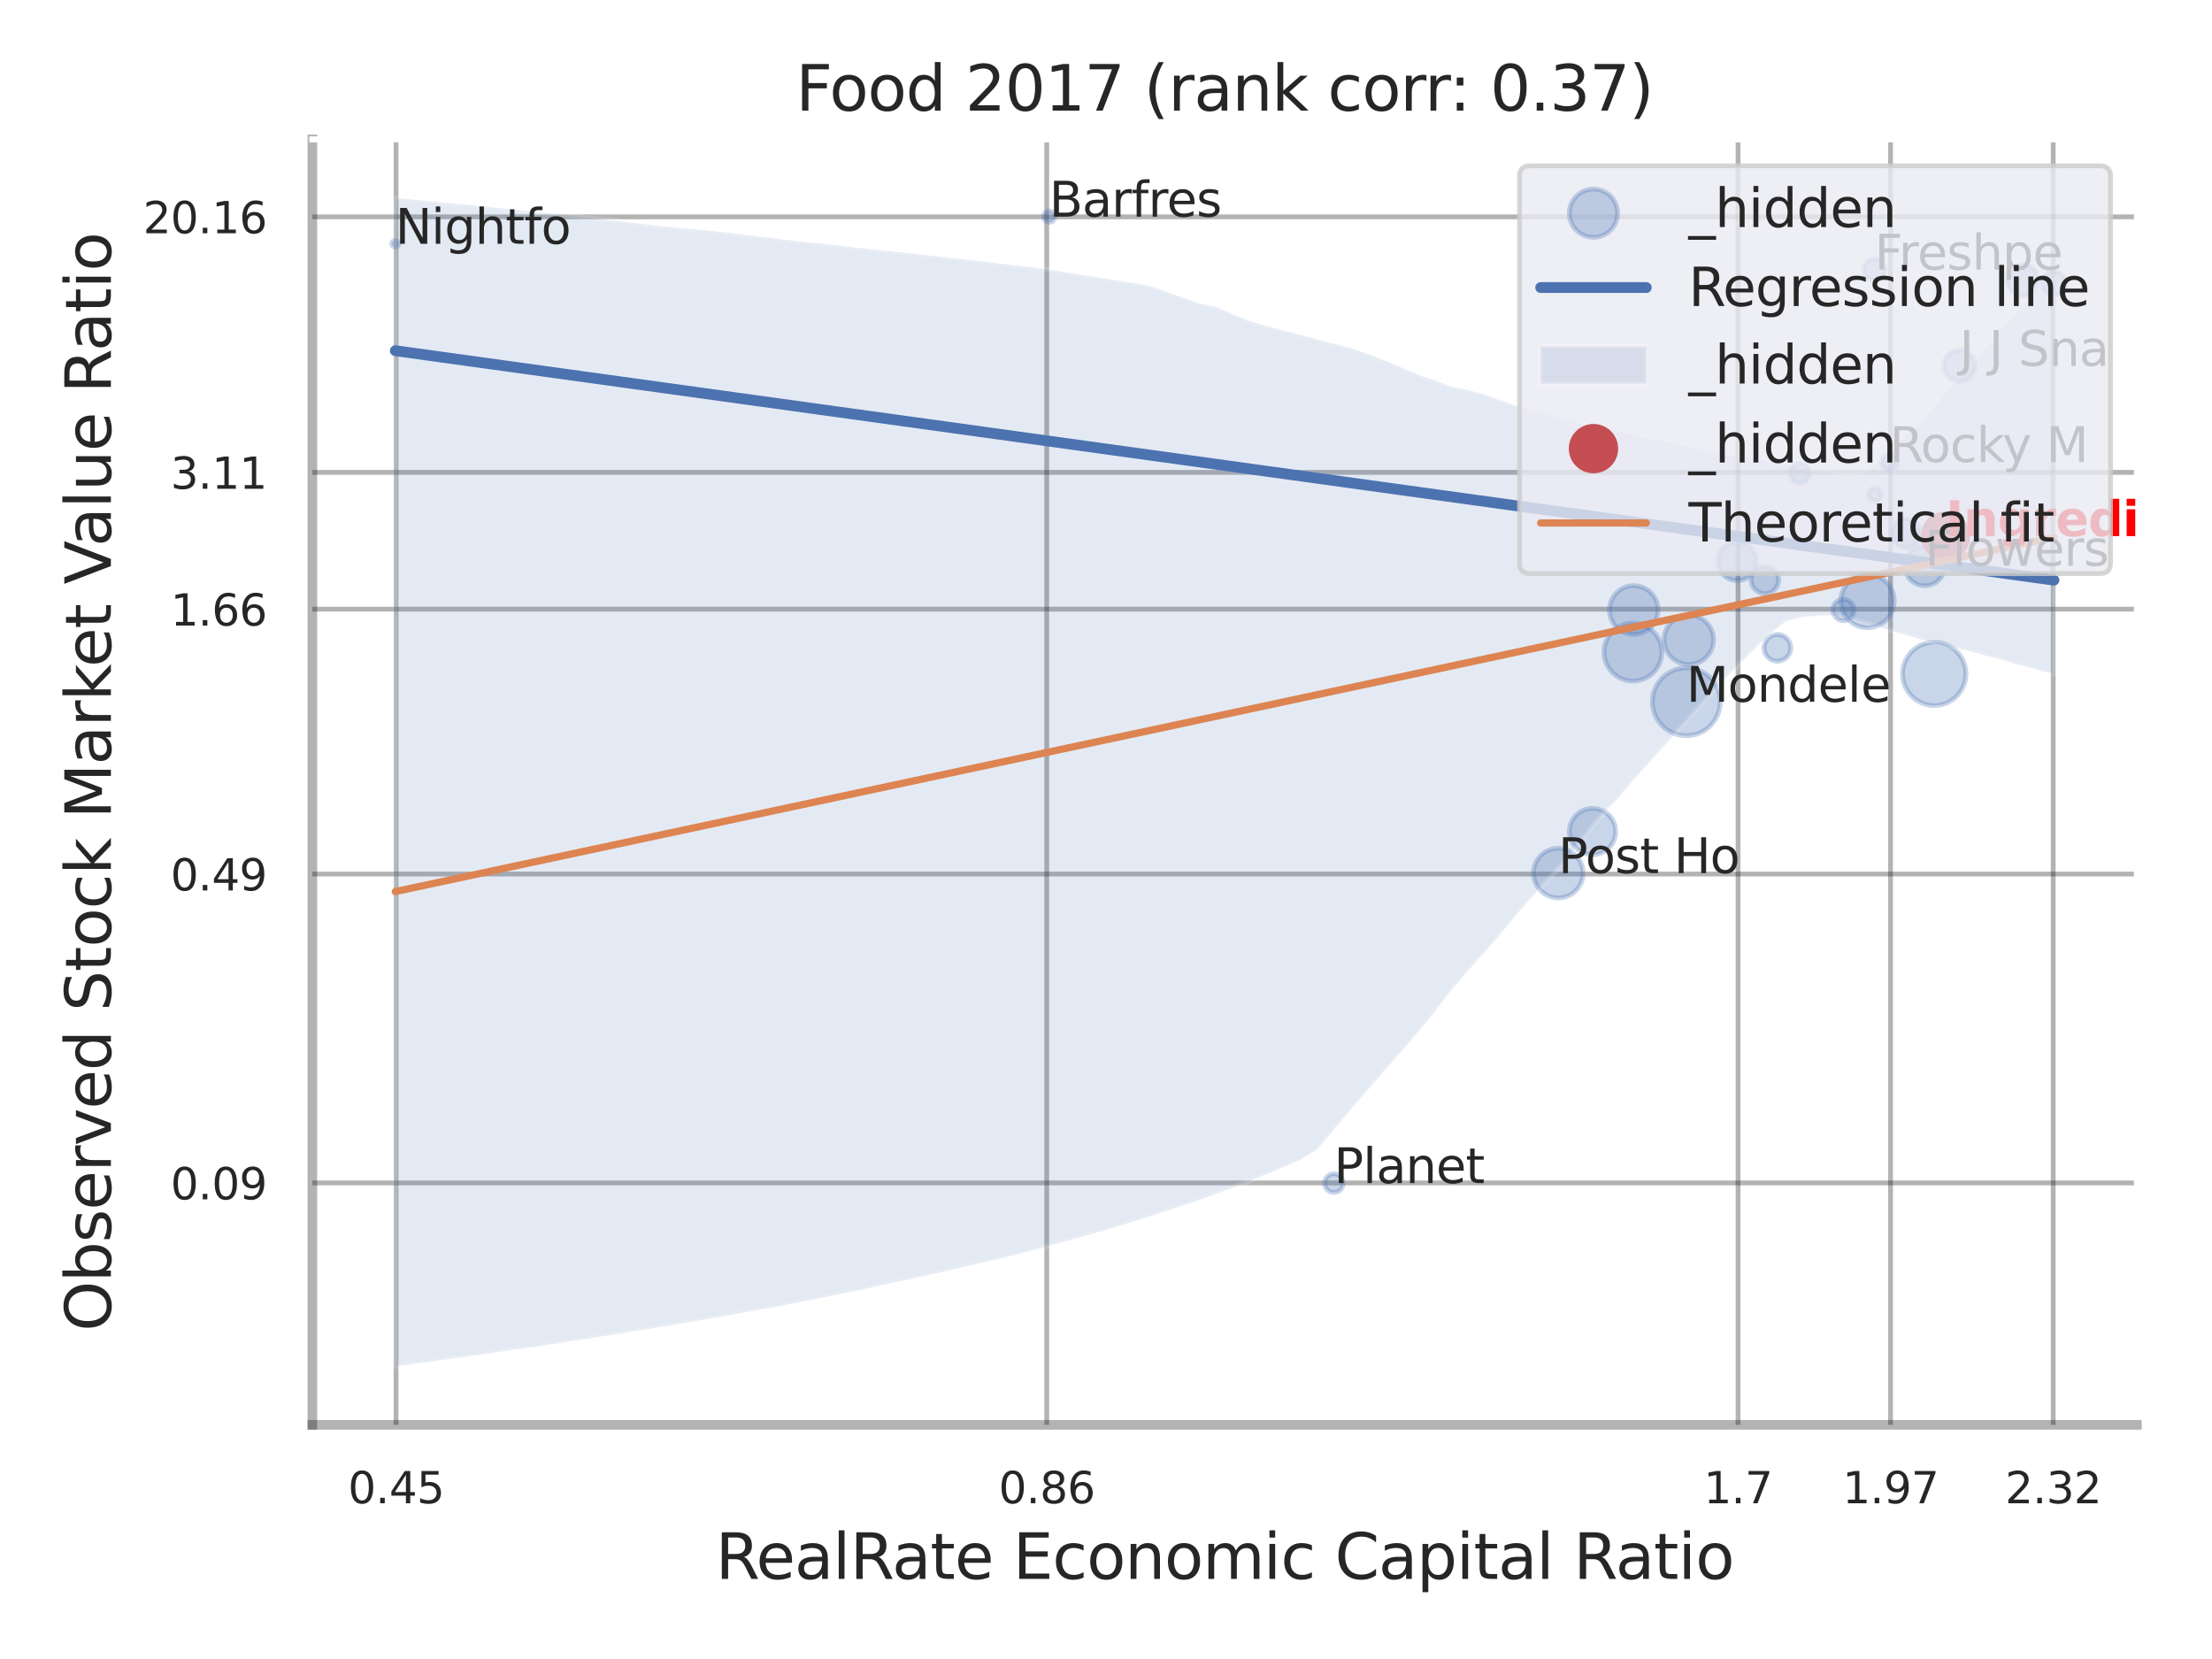 <?xml version="1.0" encoding="utf-8" standalone="no"?>
<!DOCTYPE svg PUBLIC "-//W3C//DTD SVG 1.1//EN"
  "http://www.w3.org/Graphics/SVG/1.1/DTD/svg11.dtd">
<svg xmlns:xlink="http://www.w3.org/1999/xlink" width="460.8pt" height="345.6pt" viewBox="0 0 460.8 345.6" xmlns="http://www.w3.org/2000/svg" version="1.1">
 <defs>
  <style type="text/css">*{stroke-linejoin: round; stroke-linecap: butt}</style>
 </defs>
 <g id="figure_1">
  <g id="patch_1">
   <path d="M 0 345.6 
L 460.8 345.6 
L 460.8 0 
L 0 0 
z
" style="fill: #ffffff"/>
  </g>
  <g id="axes_1">
   <g id="patch_2">
    <path d="M 65.07 296.82 
L 445.159 296.82 
L 445.159 29.04 
L 65.07 29.04 
z
" style="fill: #ffffff"/>
   </g>
   <g id="matplotlib.axis_1">
    <g id="xtick_1">
     <g id="line2d_1">
      <path d="M 82.51 296.82 
L 82.51 29.04 
" clip-path="url(#p6dded7c543)" style="fill: none; stroke: #000000; stroke-opacity: 0.3; stroke-linecap: round"/>
     </g>
     <g id="text_1">
      <!-- 0.45 -->
      <g style="fill: #262626" transform="translate(72.49 313.159) scale(0.09 -0.09)">
       <defs>
        <path id="DejaVuSans-30" d="M 2034 4250 
Q 1547 4250 1301 3770 
Q 1056 3291 1056 2328 
Q 1056 1369 1301 889 
Q 1547 409 2034 409 
Q 2525 409 2770 889 
Q 3016 1369 3016 2328 
Q 3016 3291 2770 3770 
Q 2525 4250 2034 4250 
z
M 2034 4750 
Q 2819 4750 3233 4129 
Q 3647 3509 3647 2328 
Q 3647 1150 3233 529 
Q 2819 -91 2034 -91 
Q 1250 -91 836 529 
Q 422 1150 422 2328 
Q 422 3509 836 4129 
Q 1250 4750 2034 4750 
z
" transform="scale(0.016)"/>
        <path id="DejaVuSans-2e" d="M 684 794 
L 1344 794 
L 1344 0 
L 684 0 
L 684 794 
z
" transform="scale(0.016)"/>
        <path id="DejaVuSans-34" d="M 2419 4116 
L 825 1625 
L 2419 1625 
L 2419 4116 
z
M 2253 4666 
L 3047 4666 
L 3047 1625 
L 3713 1625 
L 3713 1100 
L 3047 1100 
L 3047 0 
L 2419 0 
L 2419 1100 
L 313 1100 
L 313 1709 
L 2253 4666 
z
" transform="scale(0.016)"/>
        <path id="DejaVuSans-35" d="M 691 4666 
L 3169 4666 
L 3169 4134 
L 1269 4134 
L 1269 2991 
Q 1406 3038 1543 3061 
Q 1681 3084 1819 3084 
Q 2600 3084 3056 2656 
Q 3513 2228 3513 1497 
Q 3513 744 3044 326 
Q 2575 -91 1722 -91 
Q 1428 -91 1123 -41 
Q 819 9 494 109 
L 494 744 
Q 775 591 1075 516 
Q 1375 441 1709 441 
Q 2250 441 2565 725 
Q 2881 1009 2881 1497 
Q 2881 1984 2565 2268 
Q 2250 2553 1709 2553 
Q 1456 2553 1204 2497 
Q 953 2441 691 2322 
L 691 4666 
z
" transform="scale(0.016)"/>
       </defs>
       <use xlink:href="#DejaVuSans-30"/>
       <use xlink:href="#DejaVuSans-2e" transform="translate(63.623 0)"/>
       <use xlink:href="#DejaVuSans-34" transform="translate(95.41 0)"/>
       <use xlink:href="#DejaVuSans-35" transform="translate(159.033 0)"/>
      </g>
     </g>
    </g>
    <g id="xtick_2">
     <g id="line2d_2">
      <path d="M 218.053 296.82 
L 218.053 29.04 
" clip-path="url(#p6dded7c543)" style="fill: none; stroke: #000000; stroke-opacity: 0.3; stroke-linecap: round"/>
     </g>
     <g id="text_2">
      <!-- 0.86 -->
      <g style="fill: #262626" transform="translate(208.033 313.159) scale(0.09 -0.09)">
       <defs>
        <path id="DejaVuSans-38" d="M 2034 2216 
Q 1584 2216 1326 1975 
Q 1069 1734 1069 1313 
Q 1069 891 1326 650 
Q 1584 409 2034 409 
Q 2484 409 2743 651 
Q 3003 894 3003 1313 
Q 3003 1734 2745 1975 
Q 2488 2216 2034 2216 
z
M 1403 2484 
Q 997 2584 770 2862 
Q 544 3141 544 3541 
Q 544 4100 942 4425 
Q 1341 4750 2034 4750 
Q 2731 4750 3128 4425 
Q 3525 4100 3525 3541 
Q 3525 3141 3298 2862 
Q 3072 2584 2669 2484 
Q 3125 2378 3379 2068 
Q 3634 1759 3634 1313 
Q 3634 634 3220 271 
Q 2806 -91 2034 -91 
Q 1263 -91 848 271 
Q 434 634 434 1313 
Q 434 1759 690 2068 
Q 947 2378 1403 2484 
z
M 1172 3481 
Q 1172 3119 1398 2916 
Q 1625 2713 2034 2713 
Q 2441 2713 2670 2916 
Q 2900 3119 2900 3481 
Q 2900 3844 2670 4047 
Q 2441 4250 2034 4250 
Q 1625 4250 1398 4047 
Q 1172 3844 1172 3481 
z
" transform="scale(0.016)"/>
        <path id="DejaVuSans-36" d="M 2113 2584 
Q 1688 2584 1439 2293 
Q 1191 2003 1191 1497 
Q 1191 994 1439 701 
Q 1688 409 2113 409 
Q 2538 409 2786 701 
Q 3034 994 3034 1497 
Q 3034 2003 2786 2293 
Q 2538 2584 2113 2584 
z
M 3366 4563 
L 3366 3988 
Q 3128 4100 2886 4159 
Q 2644 4219 2406 4219 
Q 1781 4219 1451 3797 
Q 1122 3375 1075 2522 
Q 1259 2794 1537 2939 
Q 1816 3084 2150 3084 
Q 2853 3084 3261 2657 
Q 3669 2231 3669 1497 
Q 3669 778 3244 343 
Q 2819 -91 2113 -91 
Q 1303 -91 875 529 
Q 447 1150 447 2328 
Q 447 3434 972 4092 
Q 1497 4750 2381 4750 
Q 2619 4750 2861 4703 
Q 3103 4656 3366 4563 
z
" transform="scale(0.016)"/>
       </defs>
       <use xlink:href="#DejaVuSans-30"/>
       <use xlink:href="#DejaVuSans-2e" transform="translate(63.623 0)"/>
       <use xlink:href="#DejaVuSans-38" transform="translate(95.41 0)"/>
       <use xlink:href="#DejaVuSans-36" transform="translate(159.033 0)"/>
      </g>
     </g>
    </g>
    <g id="xtick_3">
     <g id="line2d_3">
      <path d="M 362.067 296.82 
L 362.067 29.04 
" clip-path="url(#p6dded7c543)" style="fill: none; stroke: #000000; stroke-opacity: 0.3; stroke-linecap: round"/>
     </g>
     <g id="text_3">
      <!-- 1.7 -->
      <g style="fill: #262626" transform="translate(354.911 313.159) scale(0.09 -0.09)">
       <defs>
        <path id="DejaVuSans-31" d="M 794 531 
L 1825 531 
L 1825 4091 
L 703 3866 
L 703 4441 
L 1819 4666 
L 2450 4666 
L 2450 531 
L 3481 531 
L 3481 0 
L 794 0 
L 794 531 
z
" transform="scale(0.016)"/>
        <path id="DejaVuSans-37" d="M 525 4666 
L 3525 4666 
L 3525 4397 
L 1831 0 
L 1172 0 
L 2766 4134 
L 525 4134 
L 525 4666 
z
" transform="scale(0.016)"/>
       </defs>
       <use xlink:href="#DejaVuSans-31"/>
       <use xlink:href="#DejaVuSans-2e" transform="translate(63.623 0)"/>
       <use xlink:href="#DejaVuSans-37" transform="translate(95.41 0)"/>
      </g>
     </g>
    </g>
    <g id="xtick_4">
     <g id="line2d_4">
      <path d="M 393.835 296.82 
L 393.835 29.04 
" clip-path="url(#p6dded7c543)" style="fill: none; stroke: #000000; stroke-opacity: 0.3; stroke-linecap: round"/>
     </g>
     <g id="text_4">
      <!-- 1.97 -->
      <g style="fill: #262626" transform="translate(383.816 313.159) scale(0.09 -0.09)">
       <defs>
        <path id="DejaVuSans-39" d="M 703 97 
L 703 672 
Q 941 559 1184 500 
Q 1428 441 1663 441 
Q 2288 441 2617 861 
Q 2947 1281 2994 2138 
Q 2813 1869 2534 1725 
Q 2256 1581 1919 1581 
Q 1219 1581 811 2004 
Q 403 2428 403 3163 
Q 403 3881 828 4315 
Q 1253 4750 1959 4750 
Q 2769 4750 3195 4129 
Q 3622 3509 3622 2328 
Q 3622 1225 3098 567 
Q 2575 -91 1691 -91 
Q 1453 -91 1209 -44 
Q 966 3 703 97 
z
M 1959 2075 
Q 2384 2075 2632 2365 
Q 2881 2656 2881 3163 
Q 2881 3666 2632 3958 
Q 2384 4250 1959 4250 
Q 1534 4250 1286 3958 
Q 1038 3666 1038 3163 
Q 1038 2656 1286 2365 
Q 1534 2075 1959 2075 
z
" transform="scale(0.016)"/>
       </defs>
       <use xlink:href="#DejaVuSans-31"/>
       <use xlink:href="#DejaVuSans-2e" transform="translate(63.623 0)"/>
       <use xlink:href="#DejaVuSans-39" transform="translate(95.41 0)"/>
       <use xlink:href="#DejaVuSans-37" transform="translate(159.033 0)"/>
      </g>
     </g>
    </g>
    <g id="xtick_5">
     <g id="line2d_5">
      <path d="M 427.721 296.82 
L 427.721 29.04 
" clip-path="url(#p6dded7c543)" style="fill: none; stroke: #000000; stroke-opacity: 0.3; stroke-linecap: round"/>
     </g>
     <g id="text_5">
      <!-- 2.32 -->
      <g style="fill: #262626" transform="translate(417.702 313.159) scale(0.09 -0.09)">
       <defs>
        <path id="DejaVuSans-32" d="M 1228 531 
L 3431 531 
L 3431 0 
L 469 0 
L 469 531 
Q 828 903 1448 1529 
Q 2069 2156 2228 2338 
Q 2531 2678 2651 2914 
Q 2772 3150 2772 3378 
Q 2772 3750 2511 3984 
Q 2250 4219 1831 4219 
Q 1534 4219 1204 4116 
Q 875 4013 500 3803 
L 500 4441 
Q 881 4594 1212 4672 
Q 1544 4750 1819 4750 
Q 2544 4750 2975 4387 
Q 3406 4025 3406 3419 
Q 3406 3131 3298 2873 
Q 3191 2616 2906 2266 
Q 2828 2175 2409 1742 
Q 1991 1309 1228 531 
z
" transform="scale(0.016)"/>
        <path id="DejaVuSans-33" d="M 2597 2516 
Q 3050 2419 3304 2112 
Q 3559 1806 3559 1356 
Q 3559 666 3084 287 
Q 2609 -91 1734 -91 
Q 1441 -91 1130 -33 
Q 819 25 488 141 
L 488 750 
Q 750 597 1062 519 
Q 1375 441 1716 441 
Q 2309 441 2620 675 
Q 2931 909 2931 1356 
Q 2931 1769 2642 2001 
Q 2353 2234 1838 2234 
L 1294 2234 
L 1294 2753 
L 1863 2753 
Q 2328 2753 2575 2939 
Q 2822 3125 2822 3475 
Q 2822 3834 2567 4026 
Q 2313 4219 1838 4219 
Q 1578 4219 1281 4162 
Q 984 4106 628 3988 
L 628 4550 
Q 988 4650 1302 4700 
Q 1616 4750 1894 4750 
Q 2613 4750 3031 4423 
Q 3450 4097 3450 3541 
Q 3450 3153 3228 2886 
Q 3006 2619 2597 2516 
z
" transform="scale(0.016)"/>
       </defs>
       <use xlink:href="#DejaVuSans-32"/>
       <use xlink:href="#DejaVuSans-2e" transform="translate(63.623 0)"/>
       <use xlink:href="#DejaVuSans-33" transform="translate(95.41 0)"/>
       <use xlink:href="#DejaVuSans-32" transform="translate(159.033 0)"/>
      </g>
     </g>
    </g>
    <g id="xtick_6"/>
    <g id="xtick_7"/>
    <g id="xtick_8"/>
    <g id="text_6">
     <!-- RealRate Economic Capital Ratio -->
     <g style="fill: #262626" transform="translate(149.061 328.908) scale(0.13 -0.13)">
      <defs>
       <path id="DejaVuSans-52" d="M 2841 2188 
Q 3044 2119 3236 1894 
Q 3428 1669 3622 1275 
L 4263 0 
L 3584 0 
L 2988 1197 
Q 2756 1666 2539 1819 
Q 2322 1972 1947 1972 
L 1259 1972 
L 1259 0 
L 628 0 
L 628 4666 
L 2053 4666 
Q 2853 4666 3247 4331 
Q 3641 3997 3641 3322 
Q 3641 2881 3436 2590 
Q 3231 2300 2841 2188 
z
M 1259 4147 
L 1259 2491 
L 2053 2491 
Q 2509 2491 2742 2702 
Q 2975 2913 2975 3322 
Q 2975 3731 2742 3939 
Q 2509 4147 2053 4147 
L 1259 4147 
z
" transform="scale(0.016)"/>
       <path id="DejaVuSans-65" d="M 3597 1894 
L 3597 1613 
L 953 1613 
Q 991 1019 1311 708 
Q 1631 397 2203 397 
Q 2534 397 2845 478 
Q 3156 559 3463 722 
L 3463 178 
Q 3153 47 2828 -22 
Q 2503 -91 2169 -91 
Q 1331 -91 842 396 
Q 353 884 353 1716 
Q 353 2575 817 3079 
Q 1281 3584 2069 3584 
Q 2775 3584 3186 3129 
Q 3597 2675 3597 1894 
z
M 3022 2063 
Q 3016 2534 2758 2815 
Q 2500 3097 2075 3097 
Q 1594 3097 1305 2825 
Q 1016 2553 972 2059 
L 3022 2063 
z
" transform="scale(0.016)"/>
       <path id="DejaVuSans-61" d="M 2194 1759 
Q 1497 1759 1228 1600 
Q 959 1441 959 1056 
Q 959 750 1161 570 
Q 1363 391 1709 391 
Q 2188 391 2477 730 
Q 2766 1069 2766 1631 
L 2766 1759 
L 2194 1759 
z
M 3341 1997 
L 3341 0 
L 2766 0 
L 2766 531 
Q 2569 213 2275 61 
Q 1981 -91 1556 -91 
Q 1019 -91 701 211 
Q 384 513 384 1019 
Q 384 1609 779 1909 
Q 1175 2209 1959 2209 
L 2766 2209 
L 2766 2266 
Q 2766 2663 2505 2880 
Q 2244 3097 1772 3097 
Q 1472 3097 1187 3025 
Q 903 2953 641 2809 
L 641 3341 
Q 956 3463 1253 3523 
Q 1550 3584 1831 3584 
Q 2591 3584 2966 3190 
Q 3341 2797 3341 1997 
z
" transform="scale(0.016)"/>
       <path id="DejaVuSans-6c" d="M 603 4863 
L 1178 4863 
L 1178 0 
L 603 0 
L 603 4863 
z
" transform="scale(0.016)"/>
       <path id="DejaVuSans-74" d="M 1172 4494 
L 1172 3500 
L 2356 3500 
L 2356 3053 
L 1172 3053 
L 1172 1153 
Q 1172 725 1289 603 
Q 1406 481 1766 481 
L 2356 481 
L 2356 0 
L 1766 0 
Q 1100 0 847 248 
Q 594 497 594 1153 
L 594 3053 
L 172 3053 
L 172 3500 
L 594 3500 
L 594 4494 
L 1172 4494 
z
" transform="scale(0.016)"/>
       <path id="DejaVuSans-20" transform="scale(0.016)"/>
       <path id="DejaVuSans-45" d="M 628 4666 
L 3578 4666 
L 3578 4134 
L 1259 4134 
L 1259 2753 
L 3481 2753 
L 3481 2222 
L 1259 2222 
L 1259 531 
L 3634 531 
L 3634 0 
L 628 0 
L 628 4666 
z
" transform="scale(0.016)"/>
       <path id="DejaVuSans-63" d="M 3122 3366 
L 3122 2828 
Q 2878 2963 2633 3030 
Q 2388 3097 2138 3097 
Q 1578 3097 1268 2742 
Q 959 2388 959 1747 
Q 959 1106 1268 751 
Q 1578 397 2138 397 
Q 2388 397 2633 464 
Q 2878 531 3122 666 
L 3122 134 
Q 2881 22 2623 -34 
Q 2366 -91 2075 -91 
Q 1284 -91 818 406 
Q 353 903 353 1747 
Q 353 2603 823 3093 
Q 1294 3584 2113 3584 
Q 2378 3584 2631 3529 
Q 2884 3475 3122 3366 
z
" transform="scale(0.016)"/>
       <path id="DejaVuSans-6f" d="M 1959 3097 
Q 1497 3097 1228 2736 
Q 959 2375 959 1747 
Q 959 1119 1226 758 
Q 1494 397 1959 397 
Q 2419 397 2687 759 
Q 2956 1122 2956 1747 
Q 2956 2369 2687 2733 
Q 2419 3097 1959 3097 
z
M 1959 3584 
Q 2709 3584 3137 3096 
Q 3566 2609 3566 1747 
Q 3566 888 3137 398 
Q 2709 -91 1959 -91 
Q 1206 -91 779 398 
Q 353 888 353 1747 
Q 353 2609 779 3096 
Q 1206 3584 1959 3584 
z
" transform="scale(0.016)"/>
       <path id="DejaVuSans-6e" d="M 3513 2113 
L 3513 0 
L 2938 0 
L 2938 2094 
Q 2938 2591 2744 2837 
Q 2550 3084 2163 3084 
Q 1697 3084 1428 2787 
Q 1159 2491 1159 1978 
L 1159 0 
L 581 0 
L 581 3500 
L 1159 3500 
L 1159 2956 
Q 1366 3272 1645 3428 
Q 1925 3584 2291 3584 
Q 2894 3584 3203 3211 
Q 3513 2838 3513 2113 
z
" transform="scale(0.016)"/>
       <path id="DejaVuSans-6d" d="M 3328 2828 
Q 3544 3216 3844 3400 
Q 4144 3584 4550 3584 
Q 5097 3584 5394 3201 
Q 5691 2819 5691 2113 
L 5691 0 
L 5113 0 
L 5113 2094 
Q 5113 2597 4934 2840 
Q 4756 3084 4391 3084 
Q 3944 3084 3684 2787 
Q 3425 2491 3425 1978 
L 3425 0 
L 2847 0 
L 2847 2094 
Q 2847 2600 2669 2842 
Q 2491 3084 2119 3084 
Q 1678 3084 1418 2786 
Q 1159 2488 1159 1978 
L 1159 0 
L 581 0 
L 581 3500 
L 1159 3500 
L 1159 2956 
Q 1356 3278 1631 3431 
Q 1906 3584 2284 3584 
Q 2666 3584 2933 3390 
Q 3200 3197 3328 2828 
z
" transform="scale(0.016)"/>
       <path id="DejaVuSans-69" d="M 603 3500 
L 1178 3500 
L 1178 0 
L 603 0 
L 603 3500 
z
M 603 4863 
L 1178 4863 
L 1178 4134 
L 603 4134 
L 603 4863 
z
" transform="scale(0.016)"/>
       <path id="DejaVuSans-43" d="M 4122 4306 
L 4122 3641 
Q 3803 3938 3442 4084 
Q 3081 4231 2675 4231 
Q 1875 4231 1450 3742 
Q 1025 3253 1025 2328 
Q 1025 1406 1450 917 
Q 1875 428 2675 428 
Q 3081 428 3442 575 
Q 3803 722 4122 1019 
L 4122 359 
Q 3791 134 3420 21 
Q 3050 -91 2638 -91 
Q 1578 -91 968 557 
Q 359 1206 359 2328 
Q 359 3453 968 4101 
Q 1578 4750 2638 4750 
Q 3056 4750 3426 4639 
Q 3797 4528 4122 4306 
z
" transform="scale(0.016)"/>
       <path id="DejaVuSans-70" d="M 1159 525 
L 1159 -1331 
L 581 -1331 
L 581 3500 
L 1159 3500 
L 1159 2969 
Q 1341 3281 1617 3432 
Q 1894 3584 2278 3584 
Q 2916 3584 3314 3078 
Q 3713 2572 3713 1747 
Q 3713 922 3314 415 
Q 2916 -91 2278 -91 
Q 1894 -91 1617 61 
Q 1341 213 1159 525 
z
M 3116 1747 
Q 3116 2381 2855 2742 
Q 2594 3103 2138 3103 
Q 1681 3103 1420 2742 
Q 1159 2381 1159 1747 
Q 1159 1113 1420 752 
Q 1681 391 2138 391 
Q 2594 391 2855 752 
Q 3116 1113 3116 1747 
z
" transform="scale(0.016)"/>
      </defs>
      <use xlink:href="#DejaVuSans-52"/>
      <use xlink:href="#DejaVuSans-65" transform="translate(64.982 0)"/>
      <use xlink:href="#DejaVuSans-61" transform="translate(126.506 0)"/>
      <use xlink:href="#DejaVuSans-6c" transform="translate(187.785 0)"/>
      <use xlink:href="#DejaVuSans-52" transform="translate(215.568 0)"/>
      <use xlink:href="#DejaVuSans-61" transform="translate(282.801 0)"/>
      <use xlink:href="#DejaVuSans-74" transform="translate(344.08 0)"/>
      <use xlink:href="#DejaVuSans-65" transform="translate(383.289 0)"/>
      <use xlink:href="#DejaVuSans-20" transform="translate(444.812 0)"/>
      <use xlink:href="#DejaVuSans-45" transform="translate(476.6 0)"/>
      <use xlink:href="#DejaVuSans-63" transform="translate(539.783 0)"/>
      <use xlink:href="#DejaVuSans-6f" transform="translate(594.764 0)"/>
      <use xlink:href="#DejaVuSans-6e" transform="translate(655.945 0)"/>
      <use xlink:href="#DejaVuSans-6f" transform="translate(719.324 0)"/>
      <use xlink:href="#DejaVuSans-6d" transform="translate(780.506 0)"/>
      <use xlink:href="#DejaVuSans-69" transform="translate(877.918 0)"/>
      <use xlink:href="#DejaVuSans-63" transform="translate(905.701 0)"/>
      <use xlink:href="#DejaVuSans-20" transform="translate(960.682 0)"/>
      <use xlink:href="#DejaVuSans-43" transform="translate(992.469 0)"/>
      <use xlink:href="#DejaVuSans-61" transform="translate(1062.293 0)"/>
      <use xlink:href="#DejaVuSans-70" transform="translate(1123.572 0)"/>
      <use xlink:href="#DejaVuSans-69" transform="translate(1187.049 0)"/>
      <use xlink:href="#DejaVuSans-74" transform="translate(1214.832 0)"/>
      <use xlink:href="#DejaVuSans-61" transform="translate(1254.041 0)"/>
      <use xlink:href="#DejaVuSans-6c" transform="translate(1315.32 0)"/>
      <use xlink:href="#DejaVuSans-20" transform="translate(1343.104 0)"/>
      <use xlink:href="#DejaVuSans-52" transform="translate(1374.891 0)"/>
      <use xlink:href="#DejaVuSans-61" transform="translate(1442.123 0)"/>
      <use xlink:href="#DejaVuSans-74" transform="translate(1503.402 0)"/>
      <use xlink:href="#DejaVuSans-69" transform="translate(1542.611 0)"/>
      <use xlink:href="#DejaVuSans-6f" transform="translate(1570.395 0)"/>
     </g>
    </g>
   </g>
   <g id="matplotlib.axis_2">
    <g id="ytick_1">
     <g id="line2d_6">
      <path d="M 65.07 246.425 
L 445.159 246.425 
" clip-path="url(#p6dded7c543)" style="fill: none; stroke: #000000; stroke-opacity: 0.3; stroke-linecap: round"/>
     </g>
     <g id="text_7">
      <!-- 0.09 -->
      <g style="fill: #262626" transform="translate(35.531 249.844) scale(0.09 -0.09)">
       <use xlink:href="#DejaVuSans-30"/>
       <use xlink:href="#DejaVuSans-2e" transform="translate(63.623 0)"/>
       <use xlink:href="#DejaVuSans-30" transform="translate(95.41 0)"/>
       <use xlink:href="#DejaVuSans-39" transform="translate(159.033 0)"/>
      </g>
     </g>
    </g>
    <g id="ytick_2">
     <g id="line2d_7">
      <path d="M 65.07 182.078 
L 445.159 182.078 
" clip-path="url(#p6dded7c543)" style="fill: none; stroke: #000000; stroke-opacity: 0.3; stroke-linecap: round"/>
     </g>
     <g id="text_8">
      <!-- 0.49 -->
      <g style="fill: #262626" transform="translate(35.531 185.497) scale(0.09 -0.09)">
       <use xlink:href="#DejaVuSans-30"/>
       <use xlink:href="#DejaVuSans-2e" transform="translate(63.623 0)"/>
       <use xlink:href="#DejaVuSans-34" transform="translate(95.41 0)"/>
       <use xlink:href="#DejaVuSans-39" transform="translate(159.033 0)"/>
      </g>
     </g>
    </g>
    <g id="ytick_3">
     <g id="line2d_8">
      <path d="M 65.07 126.898 
L 445.159 126.898 
" clip-path="url(#p6dded7c543)" style="fill: none; stroke: #000000; stroke-opacity: 0.3; stroke-linecap: round"/>
     </g>
     <g id="text_9">
      <!-- 1.66 -->
      <g style="fill: #262626" transform="translate(35.531 130.317) scale(0.09 -0.09)">
       <use xlink:href="#DejaVuSans-31"/>
       <use xlink:href="#DejaVuSans-2e" transform="translate(63.623 0)"/>
       <use xlink:href="#DejaVuSans-36" transform="translate(95.41 0)"/>
       <use xlink:href="#DejaVuSans-36" transform="translate(159.033 0)"/>
      </g>
     </g>
    </g>
    <g id="ytick_4">
     <g id="line2d_9">
      <path d="M 65.07 98.403 
L 445.159 98.403 
" clip-path="url(#p6dded7c543)" style="fill: none; stroke: #000000; stroke-opacity: 0.3; stroke-linecap: round"/>
     </g>
     <g id="text_10">
      <!-- 3.11 -->
      <g style="fill: #262626" transform="translate(35.531 101.823) scale(0.09 -0.09)">
       <use xlink:href="#DejaVuSans-33"/>
       <use xlink:href="#DejaVuSans-2e" transform="translate(63.623 0)"/>
       <use xlink:href="#DejaVuSans-31" transform="translate(95.41 0)"/>
       <use xlink:href="#DejaVuSans-31" transform="translate(159.033 0)"/>
      </g>
     </g>
    </g>
    <g id="ytick_5">
     <g id="line2d_10">
      <path d="M 65.07 45.17 
L 445.159 45.17 
" clip-path="url(#p6dded7c543)" style="fill: none; stroke: #000000; stroke-opacity: 0.3; stroke-linecap: round"/>
     </g>
     <g id="text_11">
      <!-- 20.16 -->
      <g style="fill: #262626" transform="translate(29.805 48.589) scale(0.09 -0.09)">
       <use xlink:href="#DejaVuSans-32"/>
       <use xlink:href="#DejaVuSans-30" transform="translate(63.623 0)"/>
       <use xlink:href="#DejaVuSans-2e" transform="translate(127.246 0)"/>
       <use xlink:href="#DejaVuSans-31" transform="translate(159.033 0)"/>
       <use xlink:href="#DejaVuSans-36" transform="translate(222.656 0)"/>
      </g>
     </g>
    </g>
    <g id="ytick_6"/>
    <g id="ytick_7"/>
    <g id="ytick_8"/>
    <g id="text_12">
     <!-- Observed Stock Market Value Ratio -->
     <g style="fill: #262626" transform="translate(23.101 277.332) rotate(-90) scale(0.13 -0.13)">
      <defs>
       <path id="DejaVuSans-4f" d="M 2522 4238 
Q 1834 4238 1429 3725 
Q 1025 3213 1025 2328 
Q 1025 1447 1429 934 
Q 1834 422 2522 422 
Q 3209 422 3611 934 
Q 4013 1447 4013 2328 
Q 4013 3213 3611 3725 
Q 3209 4238 2522 4238 
z
M 2522 4750 
Q 3503 4750 4090 4092 
Q 4678 3434 4678 2328 
Q 4678 1225 4090 567 
Q 3503 -91 2522 -91 
Q 1538 -91 948 565 
Q 359 1222 359 2328 
Q 359 3434 948 4092 
Q 1538 4750 2522 4750 
z
" transform="scale(0.016)"/>
       <path id="DejaVuSans-62" d="M 3116 1747 
Q 3116 2381 2855 2742 
Q 2594 3103 2138 3103 
Q 1681 3103 1420 2742 
Q 1159 2381 1159 1747 
Q 1159 1113 1420 752 
Q 1681 391 2138 391 
Q 2594 391 2855 752 
Q 3116 1113 3116 1747 
z
M 1159 2969 
Q 1341 3281 1617 3432 
Q 1894 3584 2278 3584 
Q 2916 3584 3314 3078 
Q 3713 2572 3713 1747 
Q 3713 922 3314 415 
Q 2916 -91 2278 -91 
Q 1894 -91 1617 61 
Q 1341 213 1159 525 
L 1159 0 
L 581 0 
L 581 4863 
L 1159 4863 
L 1159 2969 
z
" transform="scale(0.016)"/>
       <path id="DejaVuSans-73" d="M 2834 3397 
L 2834 2853 
Q 2591 2978 2328 3040 
Q 2066 3103 1784 3103 
Q 1356 3103 1142 2972 
Q 928 2841 928 2578 
Q 928 2378 1081 2264 
Q 1234 2150 1697 2047 
L 1894 2003 
Q 2506 1872 2764 1633 
Q 3022 1394 3022 966 
Q 3022 478 2636 193 
Q 2250 -91 1575 -91 
Q 1294 -91 989 -36 
Q 684 19 347 128 
L 347 722 
Q 666 556 975 473 
Q 1284 391 1588 391 
Q 1994 391 2212 530 
Q 2431 669 2431 922 
Q 2431 1156 2273 1281 
Q 2116 1406 1581 1522 
L 1381 1569 
Q 847 1681 609 1914 
Q 372 2147 372 2553 
Q 372 3047 722 3315 
Q 1072 3584 1716 3584 
Q 2034 3584 2315 3537 
Q 2597 3491 2834 3397 
z
" transform="scale(0.016)"/>
       <path id="DejaVuSans-72" d="M 2631 2963 
Q 2534 3019 2420 3045 
Q 2306 3072 2169 3072 
Q 1681 3072 1420 2755 
Q 1159 2438 1159 1844 
L 1159 0 
L 581 0 
L 581 3500 
L 1159 3500 
L 1159 2956 
Q 1341 3275 1631 3429 
Q 1922 3584 2338 3584 
Q 2397 3584 2469 3576 
Q 2541 3569 2628 3553 
L 2631 2963 
z
" transform="scale(0.016)"/>
       <path id="DejaVuSans-76" d="M 191 3500 
L 800 3500 
L 1894 563 
L 2988 3500 
L 3597 3500 
L 2284 0 
L 1503 0 
L 191 3500 
z
" transform="scale(0.016)"/>
       <path id="DejaVuSans-64" d="M 2906 2969 
L 2906 4863 
L 3481 4863 
L 3481 0 
L 2906 0 
L 2906 525 
Q 2725 213 2448 61 
Q 2172 -91 1784 -91 
Q 1150 -91 751 415 
Q 353 922 353 1747 
Q 353 2572 751 3078 
Q 1150 3584 1784 3584 
Q 2172 3584 2448 3432 
Q 2725 3281 2906 2969 
z
M 947 1747 
Q 947 1113 1208 752 
Q 1469 391 1925 391 
Q 2381 391 2643 752 
Q 2906 1113 2906 1747 
Q 2906 2381 2643 2742 
Q 2381 3103 1925 3103 
Q 1469 3103 1208 2742 
Q 947 2381 947 1747 
z
" transform="scale(0.016)"/>
       <path id="DejaVuSans-53" d="M 3425 4513 
L 3425 3897 
Q 3066 4069 2747 4153 
Q 2428 4238 2131 4238 
Q 1616 4238 1336 4038 
Q 1056 3838 1056 3469 
Q 1056 3159 1242 3001 
Q 1428 2844 1947 2747 
L 2328 2669 
Q 3034 2534 3370 2195 
Q 3706 1856 3706 1288 
Q 3706 609 3251 259 
Q 2797 -91 1919 -91 
Q 1588 -91 1214 -16 
Q 841 59 441 206 
L 441 856 
Q 825 641 1194 531 
Q 1563 422 1919 422 
Q 2459 422 2753 634 
Q 3047 847 3047 1241 
Q 3047 1584 2836 1778 
Q 2625 1972 2144 2069 
L 1759 2144 
Q 1053 2284 737 2584 
Q 422 2884 422 3419 
Q 422 4038 858 4394 
Q 1294 4750 2059 4750 
Q 2388 4750 2728 4690 
Q 3069 4631 3425 4513 
z
" transform="scale(0.016)"/>
       <path id="DejaVuSans-6b" d="M 581 4863 
L 1159 4863 
L 1159 1991 
L 2875 3500 
L 3609 3500 
L 1753 1863 
L 3688 0 
L 2938 0 
L 1159 1709 
L 1159 0 
L 581 0 
L 581 4863 
z
" transform="scale(0.016)"/>
       <path id="DejaVuSans-4d" d="M 628 4666 
L 1569 4666 
L 2759 1491 
L 3956 4666 
L 4897 4666 
L 4897 0 
L 4281 0 
L 4281 4097 
L 3078 897 
L 2444 897 
L 1241 4097 
L 1241 0 
L 628 0 
L 628 4666 
z
" transform="scale(0.016)"/>
       <path id="DejaVuSans-56" d="M 1831 0 
L 50 4666 
L 709 4666 
L 2188 738 
L 3669 4666 
L 4325 4666 
L 2547 0 
L 1831 0 
z
" transform="scale(0.016)"/>
       <path id="DejaVuSans-75" d="M 544 1381 
L 544 3500 
L 1119 3500 
L 1119 1403 
Q 1119 906 1312 657 
Q 1506 409 1894 409 
Q 2359 409 2629 706 
Q 2900 1003 2900 1516 
L 2900 3500 
L 3475 3500 
L 3475 0 
L 2900 0 
L 2900 538 
Q 2691 219 2414 64 
Q 2138 -91 1772 -91 
Q 1169 -91 856 284 
Q 544 659 544 1381 
z
M 1991 3584 
L 1991 3584 
z
" transform="scale(0.016)"/>
      </defs>
      <use xlink:href="#DejaVuSans-4f"/>
      <use xlink:href="#DejaVuSans-62" transform="translate(78.711 0)"/>
      <use xlink:href="#DejaVuSans-73" transform="translate(142.188 0)"/>
      <use xlink:href="#DejaVuSans-65" transform="translate(194.287 0)"/>
      <use xlink:href="#DejaVuSans-72" transform="translate(255.811 0)"/>
      <use xlink:href="#DejaVuSans-76" transform="translate(296.924 0)"/>
      <use xlink:href="#DejaVuSans-65" transform="translate(356.104 0)"/>
      <use xlink:href="#DejaVuSans-64" transform="translate(417.627 0)"/>
      <use xlink:href="#DejaVuSans-20" transform="translate(481.104 0)"/>
      <use xlink:href="#DejaVuSans-53" transform="translate(512.891 0)"/>
      <use xlink:href="#DejaVuSans-74" transform="translate(576.367 0)"/>
      <use xlink:href="#DejaVuSans-6f" transform="translate(615.576 0)"/>
      <use xlink:href="#DejaVuSans-63" transform="translate(676.758 0)"/>
      <use xlink:href="#DejaVuSans-6b" transform="translate(731.738 0)"/>
      <use xlink:href="#DejaVuSans-20" transform="translate(789.648 0)"/>
      <use xlink:href="#DejaVuSans-4d" transform="translate(821.436 0)"/>
      <use xlink:href="#DejaVuSans-61" transform="translate(907.715 0)"/>
      <use xlink:href="#DejaVuSans-72" transform="translate(968.994 0)"/>
      <use xlink:href="#DejaVuSans-6b" transform="translate(1010.107 0)"/>
      <use xlink:href="#DejaVuSans-65" transform="translate(1064.393 0)"/>
      <use xlink:href="#DejaVuSans-74" transform="translate(1125.916 0)"/>
      <use xlink:href="#DejaVuSans-20" transform="translate(1165.125 0)"/>
      <use xlink:href="#DejaVuSans-56" transform="translate(1196.912 0)"/>
      <use xlink:href="#DejaVuSans-61" transform="translate(1257.57 0)"/>
      <use xlink:href="#DejaVuSans-6c" transform="translate(1318.85 0)"/>
      <use xlink:href="#DejaVuSans-75" transform="translate(1346.633 0)"/>
      <use xlink:href="#DejaVuSans-65" transform="translate(1410.012 0)"/>
      <use xlink:href="#DejaVuSans-20" transform="translate(1471.535 0)"/>
      <use xlink:href="#DejaVuSans-52" transform="translate(1503.322 0)"/>
      <use xlink:href="#DejaVuSans-61" transform="translate(1570.555 0)"/>
      <use xlink:href="#DejaVuSans-74" transform="translate(1631.834 0)"/>
      <use xlink:href="#DejaVuSans-69" transform="translate(1671.043 0)"/>
      <use xlink:href="#DejaVuSans-6f" transform="translate(1698.826 0)"/>
     </g>
    </g>
   </g>
   <g id="PathCollection_1">
    <path d="M 384.032 129.293 
C 384.624 129.293 385.192 129.058 385.611 128.639 
C 386.029 128.22 386.265 127.652 386.265 127.06 
C 386.265 126.468 386.029 125.9 385.611 125.481 
C 385.192 125.063 384.624 124.827 384.032 124.827 
C 383.44 124.827 382.871 125.063 382.453 125.481 
C 382.034 125.9 381.799 126.468 381.799 127.06 
C 381.799 127.652 382.034 128.22 382.453 128.639 
C 382.871 129.058 383.44 129.293 384.032 129.293 
z
" clip-path="url(#p6dded7c543)" style="fill: #4c72b0; fill-opacity: 0.3; stroke: #4c72b0; stroke-opacity: 0.3"/>
    <path d="M 340.349 132.16 
C 341.695 132.16 342.987 131.625 343.939 130.673 
C 344.892 129.721 345.427 128.429 345.427 127.082 
C 345.427 125.736 344.892 124.444 343.939 123.492 
C 342.987 122.54 341.695 122.005 340.349 122.005 
C 339.002 122.005 337.71 122.54 336.758 123.492 
C 335.806 124.444 335.271 125.736 335.271 127.082 
C 335.271 128.429 335.806 129.721 336.758 130.673 
C 337.71 131.625 339.002 132.16 340.349 132.16 
z
" clip-path="url(#p6dded7c543)" style="fill: #4c72b0; fill-opacity: 0.3; stroke: #4c72b0; stroke-opacity: 0.3"/>
    <path d="M 351.804 138.432 
C 353.173 138.432 354.486 137.888 355.454 136.92 
C 356.422 135.952 356.966 134.639 356.966 133.27 
C 356.966 131.901 356.422 130.588 355.454 129.62 
C 354.486 128.652 353.173 128.108 351.804 128.108 
C 350.435 128.108 349.122 128.652 348.154 129.62 
C 347.186 130.588 346.642 131.901 346.642 133.27 
C 346.642 134.639 347.186 135.952 348.154 136.92 
C 349.122 137.888 350.435 138.432 351.804 138.432 
z
" clip-path="url(#p6dded7c543)" style="fill: #4c72b0; fill-opacity: 0.3; stroke: #4c72b0; stroke-opacity: 0.3"/>
    <path d="M 367.659 123.673 
C 368.419 123.673 369.148 123.371 369.686 122.834 
C 370.223 122.296 370.526 121.567 370.526 120.806 
C 370.526 120.046 370.223 119.317 369.686 118.779 
C 369.148 118.241 368.419 117.939 367.659 117.939 
C 366.898 117.939 366.169 118.241 365.631 118.779 
C 365.094 119.317 364.792 120.046 364.792 120.806 
C 364.792 121.567 365.094 122.296 365.631 122.834 
C 366.169 123.371 366.898 123.673 367.659 123.673 
z
" clip-path="url(#p6dded7c543)" style="fill: #4c72b0; fill-opacity: 0.3; stroke: #4c72b0; stroke-opacity: 0.3"/>
    <path d="M 340.175 141.878 
C 341.775 141.878 343.309 141.242 344.44 140.111 
C 345.572 138.98 346.207 137.446 346.207 135.846 
C 346.207 134.246 345.572 132.712 344.44 131.581 
C 343.309 130.45 341.775 129.814 340.175 129.814 
C 338.575 129.814 337.041 130.45 335.91 131.581 
C 334.779 132.712 334.143 134.246 334.143 135.846 
C 334.143 137.446 334.779 138.98 335.91 140.111 
C 337.041 141.242 338.575 141.878 340.175 141.878 
z
" clip-path="url(#p6dded7c543)" style="fill: #4c72b0; fill-opacity: 0.3; stroke: #4c72b0; stroke-opacity: 0.3"/>
    <path d="M 389.045 130.769 
C 390.521 130.769 391.937 130.183 392.981 129.139 
C 394.024 128.095 394.611 126.679 394.611 125.203 
C 394.611 123.727 394.024 122.311 392.981 121.267 
C 391.937 120.223 390.521 119.637 389.045 119.637 
C 387.568 119.637 386.153 120.223 385.109 121.267 
C 384.065 122.311 383.478 123.727 383.478 125.203 
C 383.478 126.679 384.065 128.095 385.109 129.139 
C 386.153 130.183 387.568 130.769 389.045 130.769 
z
" clip-path="url(#p6dded7c543)" style="fill: #4c72b0; fill-opacity: 0.3; stroke: #4c72b0; stroke-opacity: 0.3"/>
    <path d="M 421.357 61.635 
C 422.219 61.635 423.045 61.292 423.654 60.683 
C 424.264 60.074 424.606 59.247 424.606 58.385 
C 424.606 57.524 424.264 56.697 423.654 56.088 
C 423.045 55.478 422.219 55.136 421.357 55.136 
C 420.495 55.136 419.669 55.478 419.059 56.088 
C 418.45 56.697 418.108 57.524 418.108 58.385 
C 418.108 59.247 418.45 60.074 419.059 60.683 
C 419.669 61.292 420.495 61.635 421.357 61.635 
z
" clip-path="url(#p6dded7c543)" style="fill: #4c72b0; fill-opacity: 0.3; stroke: #4c72b0; stroke-opacity: 0.3"/>
    <path d="M 397.069 114.109 
C 397.868 114.109 398.634 113.791 399.199 113.226 
C 399.764 112.662 400.081 111.895 400.081 111.097 
C 400.081 110.298 399.764 109.532 399.199 108.967 
C 398.634 108.402 397.868 108.084 397.069 108.084 
C 396.27 108.084 395.504 108.402 394.939 108.967 
C 394.375 109.532 394.057 110.298 394.057 111.097 
C 394.057 111.895 394.375 112.662 394.939 113.226 
C 395.504 113.791 396.27 114.109 397.069 114.109 
z
" clip-path="url(#p6dded7c543)" style="fill: #4c72b0; fill-opacity: 0.3; stroke: #4c72b0; stroke-opacity: 0.3"/>
    <path d="M 402.934 146.975 
C 404.685 146.975 406.364 146.279 407.602 145.041 
C 408.84 143.803 409.536 142.124 409.536 140.373 
C 409.536 138.622 408.84 136.942 407.602 135.704 
C 406.364 134.466 404.685 133.77 402.934 133.77 
C 401.183 133.77 399.503 134.466 398.265 135.704 
C 397.027 136.942 396.331 138.622 396.331 140.373 
C 396.331 142.124 397.027 143.803 398.265 145.041 
C 399.503 146.279 401.183 146.975 402.934 146.975 
z
" clip-path="url(#p6dded7c543)" style="fill: #4c72b0; fill-opacity: 0.3; stroke: #4c72b0; stroke-opacity: 0.3"/>
    <path d="M 390.589 104.319 
C 390.938 104.319 391.274 104.18 391.521 103.932 
C 391.768 103.685 391.907 103.35 391.907 103 
C 391.907 102.65 391.768 102.315 391.521 102.068 
C 391.274 101.82 390.938 101.681 390.589 101.681 
C 390.239 101.681 389.903 101.82 389.656 102.068 
C 389.409 102.315 389.27 102.65 389.27 103 
C 389.27 103.35 389.409 103.685 389.656 103.932 
C 389.903 104.18 390.239 104.319 390.589 104.319 
z
" clip-path="url(#p6dded7c543)" style="fill: #4c72b0; fill-opacity: 0.3; stroke: #4c72b0; stroke-opacity: 0.3"/>
    <path d="M 408.196 79.462 
C 409.058 79.462 409.885 79.119 410.495 78.51 
C 411.104 77.9 411.447 77.073 411.447 76.211 
C 411.447 75.349 411.104 74.522 410.495 73.913 
C 409.885 73.303 409.058 72.961 408.196 72.961 
C 407.334 72.961 406.508 73.303 405.898 73.913 
C 405.289 74.522 404.946 75.349 404.946 76.211 
C 404.946 77.073 405.289 77.9 405.898 78.51 
C 406.508 79.119 407.334 79.462 408.196 79.462 
z
" clip-path="url(#p6dded7c543)" style="fill: #4c72b0; fill-opacity: 0.3; stroke: #4c72b0; stroke-opacity: 0.3"/>
    <path d="M 374.925 100.661 
C 375.473 100.661 375.998 100.443 376.386 100.056 
C 376.773 99.668 376.991 99.143 376.991 98.595 
C 376.991 98.047 376.773 97.521 376.386 97.134 
C 375.998 96.746 375.473 96.529 374.925 96.529 
C 374.377 96.529 373.852 96.746 373.464 97.134 
C 373.077 97.521 372.859 98.047 372.859 98.595 
C 372.859 99.143 373.077 99.668 373.464 100.056 
C 373.852 100.443 374.377 100.661 374.925 100.661 
z
" clip-path="url(#p6dded7c543)" style="fill: #4c72b0; fill-opacity: 0.3; stroke: #4c72b0; stroke-opacity: 0.3"/>
    <path d="M 427.882 61.504 
C 428.538 61.504 429.167 61.244 429.631 60.78 
C 430.094 60.316 430.355 59.687 430.355 59.031 
C 430.355 58.376 430.094 57.746 429.631 57.283 
C 429.167 56.819 428.538 56.558 427.882 56.558 
C 427.226 56.558 426.597 56.819 426.133 57.283 
C 425.67 57.746 425.409 58.376 425.409 59.031 
C 425.409 59.687 425.67 60.316 426.133 60.78 
C 426.597 61.244 427.226 61.504 427.882 61.504 
z
" clip-path="url(#p6dded7c543)" style="fill: #4c72b0; fill-opacity: 0.3; stroke: #4c72b0; stroke-opacity: 0.3"/>
    <path d="M 361.862 120.953 
C 362.924 120.953 363.944 120.53 364.695 119.779 
C 365.446 119.028 365.868 118.009 365.868 116.946 
C 365.868 115.883 365.446 114.864 364.695 114.113 
C 363.944 113.362 362.924 112.939 361.862 112.939 
C 360.799 112.939 359.78 113.362 359.029 114.113 
C 358.278 114.864 357.855 115.883 357.855 116.946 
C 357.855 118.009 358.278 119.028 359.029 119.779 
C 359.78 120.53 360.799 120.953 361.862 120.953 
z
" clip-path="url(#p6dded7c543)" style="fill: #4c72b0; fill-opacity: 0.3; stroke: #4c72b0; stroke-opacity: 0.3"/>
    <path d="M 370.261 137.743 
C 370.999 137.743 371.707 137.45 372.229 136.928 
C 372.751 136.406 373.044 135.698 373.044 134.96 
C 373.044 134.222 372.751 133.514 372.229 132.992 
C 371.707 132.47 370.999 132.177 370.261 132.177 
C 369.523 132.177 368.815 132.47 368.294 132.992 
C 367.772 133.514 367.478 134.222 367.478 134.96 
C 367.478 135.698 367.772 136.406 368.294 136.928 
C 368.815 137.45 369.523 137.743 370.261 137.743 
z
" clip-path="url(#p6dded7c543)" style="fill: #4c72b0; fill-opacity: 0.3; stroke: #4c72b0; stroke-opacity: 0.3"/>
    <path d="M 405.291 116.324 
C 406.52 116.324 407.7 115.835 408.569 114.966 
C 409.439 114.097 409.927 112.917 409.927 111.688 
C 409.927 110.458 409.439 109.279 408.569 108.409 
C 407.7 107.54 406.52 107.051 405.291 107.051 
C 404.061 107.051 402.882 107.54 402.012 108.409 
C 401.143 109.279 400.654 110.458 400.654 111.688 
C 400.654 112.917 401.143 114.097 402.012 114.966 
C 402.882 115.835 404.061 116.324 405.291 116.324 
z
" clip-path="url(#p6dded7c543)" style="fill: #4c72b0; fill-opacity: 0.3; stroke: #4c72b0; stroke-opacity: 0.3"/>
    <path d="M 351.29 153.263 
C 353.165 153.263 354.964 152.518 356.29 151.192 
C 357.616 149.866 358.361 148.067 358.361 146.192 
C 358.361 144.317 357.616 142.518 356.29 141.192 
C 354.964 139.866 353.165 139.121 351.29 139.121 
C 349.414 139.121 347.616 139.866 346.29 141.192 
C 344.964 142.518 344.219 144.317 344.219 146.192 
C 344.219 148.067 344.964 149.866 346.29 151.192 
C 347.616 152.518 349.414 153.263 351.29 153.263 
z
" clip-path="url(#p6dded7c543)" style="fill: #4c72b0; fill-opacity: 0.3; stroke: #4c72b0; stroke-opacity: 0.3"/>
    <path d="M 277.885 248.408 
C 278.401 248.408 278.896 248.203 279.261 247.838 
C 279.625 247.474 279.83 246.979 279.83 246.462 
C 279.83 245.946 279.625 245.451 279.261 245.086 
C 278.896 244.722 278.401 244.517 277.885 244.517 
C 277.368 244.517 276.873 244.722 276.509 245.086 
C 276.144 245.451 275.939 245.946 275.939 246.462 
C 275.939 246.979 276.144 247.474 276.509 247.838 
C 276.873 248.203 277.368 248.408 277.885 248.408 
z
" clip-path="url(#p6dded7c543)" style="fill: #4c72b0; fill-opacity: 0.3; stroke: #4c72b0; stroke-opacity: 0.3"/>
    <path d="M 400.97 122.028 
C 402.078 122.028 403.141 121.588 403.924 120.805 
C 404.708 120.021 405.148 118.959 405.148 117.851 
C 405.148 116.743 404.708 115.68 403.924 114.897 
C 403.141 114.113 402.078 113.673 400.97 113.673 
C 399.862 113.673 398.8 114.113 398.016 114.897 
C 397.233 115.68 396.793 116.743 396.793 117.851 
C 396.793 118.959 397.233 120.021 398.016 120.805 
C 398.8 121.588 399.862 122.028 400.97 122.028 
z
" clip-path="url(#p6dded7c543)" style="fill: #4c72b0; fill-opacity: 0.3; stroke: #4c72b0; stroke-opacity: 0.3"/>
    <path d="M 331.752 178.044 
C 333.031 178.044 334.258 177.536 335.163 176.632 
C 336.067 175.727 336.575 174.5 336.575 173.221 
C 336.575 171.942 336.067 170.715 335.163 169.811 
C 334.258 168.906 333.031 168.398 331.752 168.398 
C 330.473 168.398 329.246 168.906 328.342 169.811 
C 327.437 170.715 326.929 171.942 326.929 173.221 
C 326.929 174.5 327.437 175.727 328.342 176.632 
C 329.246 177.536 330.473 178.044 331.752 178.044 
z
" clip-path="url(#p6dded7c543)" style="fill: #4c72b0; fill-opacity: 0.3; stroke: #4c72b0; stroke-opacity: 0.3"/>
    <path d="M 218.572 46.309 
C 218.885 46.309 219.186 46.185 219.407 45.963 
C 219.629 45.742 219.753 45.441 219.753 45.128 
C 219.753 44.814 219.629 44.514 219.407 44.292 
C 219.186 44.071 218.885 43.946 218.572 43.946 
C 218.258 43.946 217.958 44.071 217.736 44.292 
C 217.515 44.514 217.39 44.814 217.39 45.128 
C 217.39 45.441 217.515 45.742 217.736 45.963 
C 217.958 46.185 218.258 46.309 218.572 46.309 
z
" clip-path="url(#p6dded7c543)" style="fill: #4c72b0; fill-opacity: 0.3; stroke: #4c72b0; stroke-opacity: 0.3"/>
    <path d="M 324.617 187.051 
C 325.988 187.051 327.302 186.506 328.271 185.537 
C 329.24 184.568 329.785 183.254 329.785 181.884 
C 329.785 180.513 329.24 179.199 328.271 178.23 
C 327.302 177.261 325.988 176.716 324.617 176.716 
C 323.247 176.716 321.932 177.261 320.963 178.23 
C 319.994 179.199 319.45 180.513 319.45 181.884 
C 319.45 183.254 319.994 184.568 320.963 185.537 
C 321.932 186.506 323.247 187.051 324.617 187.051 
z
" clip-path="url(#p6dded7c543)" style="fill: #4c72b0; fill-opacity: 0.3; stroke: #4c72b0; stroke-opacity: 0.3"/>
    <path d="M 82.347 51.505 
C 82.538 51.505 82.721 51.429 82.856 51.294 
C 82.992 51.159 83.068 50.975 83.068 50.784 
C 83.068 50.593 82.992 50.409 82.856 50.274 
C 82.721 50.139 82.538 50.063 82.347 50.063 
C 82.156 50.063 81.972 50.139 81.837 50.274 
C 81.702 50.409 81.626 50.593 81.626 50.784 
C 81.626 50.975 81.702 51.159 81.837 51.294 
C 81.972 51.429 82.156 51.505 82.347 51.505 
z
" clip-path="url(#p6dded7c543)" style="fill: #4c72b0; fill-opacity: 0.3; stroke: #4c72b0; stroke-opacity: 0.3"/>
    <path d="M 390.512 58.391 
C 391.103 58.391 391.67 58.157 392.088 57.739 
C 392.506 57.321 392.741 56.754 392.741 56.163 
C 392.741 55.572 392.506 55.005 392.088 54.588 
C 391.67 54.17 391.103 53.935 390.512 53.935 
C 389.921 53.935 389.355 54.17 388.937 54.588 
C 388.519 55.005 388.284 55.572 388.284 56.163 
C 388.284 56.754 388.519 57.321 388.937 57.739 
C 389.355 58.157 389.921 58.391 390.512 58.391 
z
" clip-path="url(#p6dded7c543)" style="fill: #4c72b0; fill-opacity: 0.3; stroke: #4c72b0; stroke-opacity: 0.3"/>
    <path d="M 393.621 97.92 
C 394.064 97.92 394.489 97.744 394.802 97.431 
C 395.115 97.118 395.291 96.693 395.291 96.25 
C 395.291 95.807 395.115 95.382 394.802 95.069 
C 394.489 94.756 394.064 94.58 393.621 94.58 
C 393.179 94.58 392.754 94.756 392.441 95.069 
C 392.127 95.382 391.951 95.807 391.951 96.25 
C 391.951 96.693 392.127 97.118 392.441 97.431 
C 392.754 97.744 393.179 97.92 393.621 97.92 
z
" clip-path="url(#p6dded7c543)" style="fill: #4c72b0; fill-opacity: 0.3; stroke: #4c72b0; stroke-opacity: 0.3"/>
   </g>
   <g id="FillBetweenPolyCollection_1">
    <defs>
     <path id="ma0634f4ff3" d="M 82.347 -304.388 
L 82.347 -60.952 
L 85.837 -61.426 
L 89.327 -61.906 
L 92.818 -62.386 
L 96.308 -62.873 
L 99.798 -63.367 
L 103.288 -63.867 
L 106.779 -64.375 
L 110.269 -64.89 
L 113.759 -65.413 
L 117.249 -65.944 
L 120.74 -66.483 
L 124.23 -67.026 
L 127.72 -67.574 
L 131.21 -68.13 
L 134.701 -68.695 
L 138.191 -69.269 
L 141.681 -69.853 
L 145.171 -70.446 
L 148.662 -71.05 
L 152.152 -71.664 
L 155.642 -72.289 
L 159.132 -72.925 
L 162.623 -73.582 
L 166.113 -74.255 
L 169.603 -74.941 
L 173.093 -75.641 
L 176.584 -76.355 
L 180.074 -77.084 
L 183.564 -77.828 
L 187.054 -78.588 
L 190.545 -79.365 
L 194.035 -80.134 
L 197.525 -80.913 
L 201.015 -81.709 
L 204.506 -82.524 
L 207.996 -83.358 
L 211.486 -84.213 
L 214.976 -85.118 
L 218.467 -86.047 
L 221.957 -87.001 
L 225.447 -87.982 
L 228.937 -88.986 
L 232.428 -90.006 
L 235.918 -91.079 
L 239.408 -92.186 
L 242.898 -93.329 
L 246.389 -94.473 
L 249.879 -95.659 
L 253.369 -96.915 
L 256.86 -98.216 
L 260.35 -99.569 
L 263.84 -100.975 
L 267.33 -102.441 
L 270.821 -103.967 
L 274.311 -106.079 
L 277.801 -110.234 
L 281.291 -114.347 
L 284.782 -118.372 
L 288.272 -122.397 
L 291.762 -126.325 
L 295.252 -130.455 
L 298.743 -134.639 
L 302.233 -139.22 
L 305.723 -143.266 
L 309.213 -147.154 
L 312.704 -151.166 
L 316.194 -155.427 
L 319.684 -159.319 
L 323.174 -163.128 
L 326.665 -167.031 
L 330.155 -171.509 
L 333.645 -175.774 
L 337.135 -179.416 
L 340.626 -183.533 
L 344.116 -187.363 
L 347.606 -191.253 
L 351.096 -195.222 
L 354.587 -199.075 
L 358.077 -202.91 
L 361.567 -206.517 
L 365.057 -210.003 
L 368.548 -213.449 
L 372.038 -216.202 
L 375.528 -217.065 
L 379.018 -217.399 
L 382.509 -217.433 
L 385.999 -216.565 
L 389.489 -215.622 
L 392.979 -214.507 
L 396.47 -213.482 
L 399.96 -212.437 
L 403.45 -211.679 
L 406.94 -210.694 
L 410.431 -209.931 
L 413.921 -208.964 
L 417.411 -208.03 
L 420.901 -207.029 
L 424.392 -206.104 
L 427.882 -205.112 
L 427.882 -287.393 
L 427.882 -287.393 
L 424.392 -285.325 
L 420.901 -281.333 
L 417.411 -277.321 
L 413.921 -273.327 
L 410.431 -269.309 
L 406.94 -265.65 
L 403.45 -261.343 
L 399.96 -257.4 
L 396.47 -254.259 
L 392.979 -250.877 
L 389.489 -248.003 
L 385.999 -246.49 
L 382.509 -247.05 
L 379.018 -247.618 
L 375.528 -248.233 
L 372.038 -248.849 
L 368.548 -249.465 
L 365.057 -250.079 
L 361.567 -250.694 
L 358.077 -251.307 
L 354.587 -251.924 
L 351.096 -252.628 
L 347.606 -253.443 
L 344.116 -254.093 
L 340.626 -254.809 
L 337.135 -255.693 
L 333.645 -256.458 
L 330.155 -257.226 
L 326.665 -258.07 
L 323.174 -258.978 
L 319.684 -260.014 
L 316.194 -260.896 
L 312.704 -262.146 
L 309.213 -263.428 
L 305.723 -264.363 
L 302.233 -265.077 
L 298.743 -266.436 
L 295.252 -267.587 
L 291.762 -269.136 
L 288.272 -270.571 
L 284.782 -271.954 
L 281.291 -273.104 
L 277.801 -274.009 
L 274.311 -274.933 
L 270.821 -275.857 
L 267.33 -276.77 
L 263.84 -277.678 
L 260.35 -278.681 
L 256.86 -280.115 
L 253.369 -281.685 
L 249.879 -282.358 
L 246.389 -283.6 
L 242.898 -284.841 
L 239.408 -286.082 
L 235.918 -286.665 
L 232.428 -287.233 
L 228.937 -287.792 
L 225.447 -288.342 
L 221.957 -288.883 
L 218.467 -289.416 
L 214.976 -289.911 
L 211.486 -290.326 
L 207.996 -290.736 
L 204.506 -291.141 
L 201.015 -291.541 
L 197.525 -291.934 
L 194.035 -292.322 
L 190.545 -292.706 
L 187.054 -293.086 
L 183.564 -293.461 
L 180.074 -293.833 
L 176.584 -294.201 
L 173.093 -294.645 
L 169.603 -294.994 
L 166.113 -295.357 
L 162.623 -295.784 
L 159.132 -296.206 
L 155.642 -296.622 
L 152.152 -297.03 
L 148.662 -297.434 
L 145.171 -297.8 
L 141.681 -298.099 
L 138.191 -298.421 
L 134.701 -298.835 
L 131.21 -299.244 
L 127.72 -299.649 
L 124.23 -300.049 
L 120.74 -300.444 
L 117.249 -300.835 
L 113.759 -301.222 
L 110.269 -301.604 
L 106.779 -301.98 
L 103.288 -302.334 
L 99.798 -302.685 
L 96.308 -303.032 
L 92.818 -303.376 
L 89.327 -303.717 
L 85.837 -304.054 
L 82.347 -304.388 
z
" style="stroke: #ffffff; stroke-opacity: 0.15"/>
    </defs>
    <g clip-path="url(#p6dded7c543)">
     <use xlink:href="#ma0634f4ff3" x="0" y="345.6" style="fill: #4c72b0; fill-opacity: 0.15; stroke: #ffffff; stroke-opacity: 0.15"/>
    </g>
   </g>
   <g id="PathCollection_2">
    <defs>
     <path id="m5cfa0d692f" d="M 0 4.636 
C 1.23 4.636 2.409 4.148 3.278 3.278 
C 4.148 2.409 4.636 1.23 4.636 0 
C 4.636 -1.23 4.148 -2.409 3.278 -3.278 
C 2.409 -4.148 1.23 -4.636 0 -4.636 
C -1.23 -4.636 -2.409 -4.148 -3.278 -3.278 
C -4.148 -2.409 -4.636 -1.23 -4.636 0 
C -4.636 1.23 -4.148 2.409 -3.278 3.278 
C -2.409 4.148 -1.23 4.636 0 4.636 
z
" style="stroke: #c44e52"/>
    </defs>
    <g clip-path="url(#p6dded7c543)">
     <use xlink:href="#m5cfa0d692f" x="405.291" y="111.688" style="fill: #c44e52; stroke: #c44e52"/>
    </g>
   </g>
   <g id="line2d_11">
    <path d="M 82.347 73.055 
L 85.837 73.538 
L 89.327 74.02 
L 92.818 74.503 
L 96.308 74.986 
L 99.798 75.469 
L 103.288 75.952 
L 106.779 76.435 
L 110.269 76.918 
L 113.759 77.4 
L 117.249 77.883 
L 120.74 78.366 
L 124.23 78.849 
L 127.72 79.332 
L 131.21 79.815 
L 134.701 80.298 
L 138.191 80.78 
L 141.681 81.263 
L 145.171 81.746 
L 148.662 82.229 
L 152.152 82.712 
L 155.642 83.195 
L 159.132 83.678 
L 162.623 84.16 
L 166.113 84.643 
L 169.603 85.126 
L 173.093 85.609 
L 176.584 86.092 
L 180.074 86.575 
L 183.564 87.058 
L 187.054 87.541 
L 190.545 88.023 
L 194.035 88.506 
L 197.525 88.989 
L 201.015 89.472 
L 204.506 89.955 
L 207.996 90.438 
L 211.486 90.921 
L 214.976 91.403 
L 218.467 91.886 
L 221.957 92.369 
L 225.447 92.852 
L 228.937 93.335 
L 232.428 93.818 
L 235.918 94.301 
L 239.408 94.783 
L 242.898 95.266 
L 246.389 95.749 
L 249.879 96.232 
L 253.369 96.715 
L 256.86 97.198 
L 260.35 97.681 
L 263.84 98.164 
L 267.33 98.646 
L 270.821 99.129 
L 274.311 99.612 
L 277.801 100.095 
L 281.291 100.578 
L 284.782 101.061 
L 288.272 101.544 
L 291.762 102.026 
L 295.252 102.509 
L 298.743 102.992 
L 302.233 103.475 
L 305.723 103.958 
L 309.213 104.441 
L 312.704 104.924 
L 316.194 105.406 
L 319.684 105.889 
L 323.174 106.372 
L 326.665 106.855 
L 330.155 107.338 
L 333.645 107.821 
L 337.135 108.304 
L 340.626 108.787 
L 344.116 109.269 
L 347.606 109.752 
L 351.096 110.235 
L 354.587 110.718 
L 358.077 111.201 
L 361.567 111.684 
L 365.057 112.167 
L 368.548 112.649 
L 372.038 113.132 
L 375.528 113.615 
L 379.018 114.098 
L 382.509 114.581 
L 385.999 115.064 
L 389.489 115.547 
L 392.979 116.029 
L 396.47 116.512 
L 399.96 116.995 
L 403.45 117.478 
L 406.94 117.961 
L 410.431 118.444 
L 413.921 118.927 
L 417.411 119.409 
L 420.901 119.892 
L 424.392 120.375 
L 427.882 120.858 
" clip-path="url(#p6dded7c543)" style="fill: none; stroke: #4c72b0; stroke-width: 2.25; stroke-linecap: round"/>
   </g>
   <g id="line2d_12">
    <path d="M 384.032 121.303 
L 340.349 130.632 
L 351.804 128.185 
L 367.659 124.799 
L 340.175 130.669 
L 389.045 120.232 
L 421.357 113.331 
L 397.069 118.518 
L 402.934 117.266 
L 390.589 119.902 
L 408.196 116.142 
L 374.925 123.247 
L 427.882 111.938 
L 361.862 126.037 
L 370.261 124.243 
L 405.291 116.762 
L 351.29 128.295 
L 277.885 143.971 
L 400.97 117.685 
L 331.752 132.467 
L 218.572 156.638 
L 324.617 133.991 
L 82.347 185.731 
L 390.512 119.919 
L 393.621 119.255 
" clip-path="url(#p6dded7c543)" style="fill: none; stroke: #dd8452; stroke-width: 1.5; stroke-linecap: round"/>
   </g>
   <g id="patch_3">
    <path d="M 65.07 296.82 
L 65.07 29.04 
" style="fill: none; opacity: 0.3; stroke: #000000; stroke-width: 2; stroke-linejoin: miter; stroke-linecap: square"/>
   </g>
   <g id="patch_4">
    <path d="M 445.159 296.82 
L 445.159 29.04 
" style="fill: none; stroke: #ffffff; stroke-width: 1.25; stroke-linejoin: miter; stroke-linecap: square"/>
   </g>
   <g id="patch_5">
    <path d="M 65.07 296.82 
L 445.159 296.82 
" style="fill: none; opacity: 0.3; stroke: #000000; stroke-width: 2; stroke-linejoin: miter; stroke-linecap: square"/>
   </g>
   <g id="patch_6">
    <path d="M 65.07 29.04 
L 445.159 29.04 
" style="fill: none; stroke: #ffffff; stroke-width: 1.25; stroke-linejoin: miter; stroke-linecap: square"/>
   </g>
   <g id="text_13">
    <!-- J J Sna -->
    <g style="fill: #262626" transform="translate(408.196 76.211) scale(0.1 -0.1)">
     <defs>
      <path id="DejaVuSans-4a" d="M 628 4666 
L 1259 4666 
L 1259 325 
Q 1259 -519 939 -900 
Q 619 -1281 -91 -1281 
L -331 -1281 
L -331 -750 
L -134 -750 
Q 284 -750 456 -515 
Q 628 -281 628 325 
L 628 4666 
z
" transform="scale(0.016)"/>
     </defs>
     <use xlink:href="#DejaVuSans-4a"/>
     <use xlink:href="#DejaVuSans-20" transform="translate(29.492 0)"/>
     <use xlink:href="#DejaVuSans-4a" transform="translate(61.279 0)"/>
     <use xlink:href="#DejaVuSans-20" transform="translate(90.771 0)"/>
     <use xlink:href="#DejaVuSans-53" transform="translate(122.559 0)"/>
     <use xlink:href="#DejaVuSans-6e" transform="translate(186.035 0)"/>
     <use xlink:href="#DejaVuSans-61" transform="translate(249.414 0)"/>
    </g>
   </g>
   <g id="text_14">
    <!-- Ingredi -->
    <g style="fill: #ff0000" transform="translate(405.291 111.688) scale(0.1 -0.1)">
     <defs>
      <path id="DejaVuSans-Bold-49" d="M 588 4666 
L 1791 4666 
L 1791 0 
L 588 0 
L 588 4666 
z
" transform="scale(0.016)"/>
      <path id="DejaVuSans-Bold-6e" d="M 4056 2131 
L 4056 0 
L 2931 0 
L 2931 347 
L 2931 1631 
Q 2931 2084 2911 2256 
Q 2891 2428 2841 2509 
Q 2775 2619 2662 2680 
Q 2550 2741 2406 2741 
Q 2056 2741 1856 2470 
Q 1656 2200 1656 1722 
L 1656 0 
L 538 0 
L 538 3500 
L 1656 3500 
L 1656 2988 
Q 1909 3294 2193 3439 
Q 2478 3584 2822 3584 
Q 3428 3584 3742 3212 
Q 4056 2841 4056 2131 
z
" transform="scale(0.016)"/>
      <path id="DejaVuSans-Bold-67" d="M 2919 594 
Q 2688 288 2409 144 
Q 2131 0 1766 0 
Q 1125 0 706 504 
Q 288 1009 288 1791 
Q 288 2575 706 3076 
Q 1125 3578 1766 3578 
Q 2131 3578 2409 3434 
Q 2688 3291 2919 2981 
L 2919 3500 
L 4044 3500 
L 4044 353 
Q 4044 -491 3511 -936 
Q 2978 -1381 1966 -1381 
Q 1638 -1381 1331 -1331 
Q 1025 -1281 716 -1178 
L 716 -306 
Q 1009 -475 1290 -558 
Q 1572 -641 1856 -641 
Q 2406 -641 2662 -400 
Q 2919 -159 2919 353 
L 2919 594 
z
M 2181 2772 
Q 1834 2772 1640 2515 
Q 1447 2259 1447 1791 
Q 1447 1309 1634 1061 
Q 1822 813 2181 813 
Q 2531 813 2725 1069 
Q 2919 1325 2919 1791 
Q 2919 2259 2725 2515 
Q 2531 2772 2181 2772 
z
" transform="scale(0.016)"/>
      <path id="DejaVuSans-Bold-72" d="M 3138 2547 
Q 2991 2616 2845 2648 
Q 2700 2681 2553 2681 
Q 2122 2681 1889 2404 
Q 1656 2128 1656 1613 
L 1656 0 
L 538 0 
L 538 3500 
L 1656 3500 
L 1656 2925 
Q 1872 3269 2151 3426 
Q 2431 3584 2822 3584 
Q 2878 3584 2943 3579 
Q 3009 3575 3134 3559 
L 3138 2547 
z
" transform="scale(0.016)"/>
      <path id="DejaVuSans-Bold-65" d="M 4031 1759 
L 4031 1441 
L 1416 1441 
Q 1456 1047 1700 850 
Q 1944 653 2381 653 
Q 2734 653 3104 758 
Q 3475 863 3866 1075 
L 3866 213 
Q 3469 63 3072 -14 
Q 2675 -91 2278 -91 
Q 1328 -91 801 392 
Q 275 875 275 1747 
Q 275 2603 792 3093 
Q 1309 3584 2216 3584 
Q 3041 3584 3536 3087 
Q 4031 2591 4031 1759 
z
M 2881 2131 
Q 2881 2450 2695 2645 
Q 2509 2841 2209 2841 
Q 1884 2841 1681 2658 
Q 1478 2475 1428 2131 
L 2881 2131 
z
" transform="scale(0.016)"/>
      <path id="DejaVuSans-Bold-64" d="M 2919 2988 
L 2919 4863 
L 4044 4863 
L 4044 0 
L 2919 0 
L 2919 506 
Q 2688 197 2409 53 
Q 2131 -91 1766 -91 
Q 1119 -91 703 423 
Q 288 938 288 1747 
Q 288 2556 703 3070 
Q 1119 3584 1766 3584 
Q 2128 3584 2408 3439 
Q 2688 3294 2919 2988 
z
M 2181 722 
Q 2541 722 2730 984 
Q 2919 1247 2919 1747 
Q 2919 2247 2730 2509 
Q 2541 2772 2181 2772 
Q 1825 2772 1636 2509 
Q 1447 2247 1447 1747 
Q 1447 1247 1636 984 
Q 1825 722 2181 722 
z
" transform="scale(0.016)"/>
      <path id="DejaVuSans-Bold-69" d="M 538 3500 
L 1656 3500 
L 1656 0 
L 538 0 
L 538 3500 
z
M 538 4863 
L 1656 4863 
L 1656 3950 
L 538 3950 
L 538 4863 
z
" transform="scale(0.016)"/>
     </defs>
     <use xlink:href="#DejaVuSans-Bold-49"/>
     <use xlink:href="#DejaVuSans-Bold-6e" transform="translate(37.207 0)"/>
     <use xlink:href="#DejaVuSans-Bold-67" transform="translate(108.398 0)"/>
     <use xlink:href="#DejaVuSans-Bold-72" transform="translate(179.98 0)"/>
     <use xlink:href="#DejaVuSans-Bold-65" transform="translate(229.297 0)"/>
     <use xlink:href="#DejaVuSans-Bold-64" transform="translate(297.119 0)"/>
     <use xlink:href="#DejaVuSans-Bold-69" transform="translate(368.701 0)"/>
    </g>
   </g>
   <g id="text_15">
    <!-- Mondele -->
    <g style="fill: #262626" transform="translate(351.29 146.192) scale(0.1 -0.1)">
     <use xlink:href="#DejaVuSans-4d"/>
     <use xlink:href="#DejaVuSans-6f" transform="translate(86.279 0)"/>
     <use xlink:href="#DejaVuSans-6e" transform="translate(147.461 0)"/>
     <use xlink:href="#DejaVuSans-64" transform="translate(210.84 0)"/>
     <use xlink:href="#DejaVuSans-65" transform="translate(274.316 0)"/>
     <use xlink:href="#DejaVuSans-6c" transform="translate(335.84 0)"/>
     <use xlink:href="#DejaVuSans-65" transform="translate(363.623 0)"/>
    </g>
   </g>
   <g id="text_16">
    <!-- Planet  -->
    <g style="fill: #262626" transform="translate(277.885 246.462) scale(0.1 -0.1)">
     <defs>
      <path id="DejaVuSans-50" d="M 1259 4147 
L 1259 2394 
L 2053 2394 
Q 2494 2394 2734 2622 
Q 2975 2850 2975 3272 
Q 2975 3691 2734 3919 
Q 2494 4147 2053 4147 
L 1259 4147 
z
M 628 4666 
L 2053 4666 
Q 2838 4666 3239 4311 
Q 3641 3956 3641 3272 
Q 3641 2581 3239 2228 
Q 2838 1875 2053 1875 
L 1259 1875 
L 1259 0 
L 628 0 
L 628 4666 
z
" transform="scale(0.016)"/>
     </defs>
     <use xlink:href="#DejaVuSans-50"/>
     <use xlink:href="#DejaVuSans-6c" transform="translate(60.303 0)"/>
     <use xlink:href="#DejaVuSans-61" transform="translate(88.086 0)"/>
     <use xlink:href="#DejaVuSans-6e" transform="translate(149.365 0)"/>
     <use xlink:href="#DejaVuSans-65" transform="translate(212.744 0)"/>
     <use xlink:href="#DejaVuSans-74" transform="translate(274.268 0)"/>
     <use xlink:href="#DejaVuSans-20" transform="translate(313.477 0)"/>
    </g>
   </g>
   <g id="text_17">
    <!-- Flowers -->
    <g style="fill: #262626" transform="translate(400.97 117.851) scale(0.1 -0.1)">
     <defs>
      <path id="DejaVuSans-46" d="M 628 4666 
L 3309 4666 
L 3309 4134 
L 1259 4134 
L 1259 2759 
L 3109 2759 
L 3109 2228 
L 1259 2228 
L 1259 0 
L 628 0 
L 628 4666 
z
" transform="scale(0.016)"/>
      <path id="DejaVuSans-77" d="M 269 3500 
L 844 3500 
L 1563 769 
L 2278 3500 
L 2956 3500 
L 3675 769 
L 4391 3500 
L 4966 3500 
L 4050 0 
L 3372 0 
L 2619 2869 
L 1863 0 
L 1184 0 
L 269 3500 
z
" transform="scale(0.016)"/>
     </defs>
     <use xlink:href="#DejaVuSans-46"/>
     <use xlink:href="#DejaVuSans-6c" transform="translate(57.52 0)"/>
     <use xlink:href="#DejaVuSans-6f" transform="translate(85.303 0)"/>
     <use xlink:href="#DejaVuSans-77" transform="translate(146.484 0)"/>
     <use xlink:href="#DejaVuSans-65" transform="translate(228.271 0)"/>
     <use xlink:href="#DejaVuSans-72" transform="translate(289.795 0)"/>
     <use xlink:href="#DejaVuSans-73" transform="translate(330.908 0)"/>
    </g>
   </g>
   <g id="text_18">
    <!-- Barfres -->
    <g style="fill: #262626" transform="translate(218.572 45.128) scale(0.1 -0.1)">
     <defs>
      <path id="DejaVuSans-42" d="M 1259 2228 
L 1259 519 
L 2272 519 
Q 2781 519 3026 730 
Q 3272 941 3272 1375 
Q 3272 1813 3026 2020 
Q 2781 2228 2272 2228 
L 1259 2228 
z
M 1259 4147 
L 1259 2741 
L 2194 2741 
Q 2656 2741 2882 2914 
Q 3109 3088 3109 3444 
Q 3109 3797 2882 3972 
Q 2656 4147 2194 4147 
L 1259 4147 
z
M 628 4666 
L 2241 4666 
Q 2963 4666 3353 4366 
Q 3744 4066 3744 3513 
Q 3744 3084 3544 2831 
Q 3344 2578 2956 2516 
Q 3422 2416 3680 2098 
Q 3938 1781 3938 1306 
Q 3938 681 3513 340 
Q 3088 0 2303 0 
L 628 0 
L 628 4666 
z
" transform="scale(0.016)"/>
      <path id="DejaVuSans-66" d="M 2375 4863 
L 2375 4384 
L 1825 4384 
Q 1516 4384 1395 4259 
Q 1275 4134 1275 3809 
L 1275 3500 
L 2222 3500 
L 2222 3053 
L 1275 3053 
L 1275 0 
L 697 0 
L 697 3053 
L 147 3053 
L 147 3500 
L 697 3500 
L 697 3744 
Q 697 4328 969 4595 
Q 1241 4863 1831 4863 
L 2375 4863 
z
" transform="scale(0.016)"/>
     </defs>
     <use xlink:href="#DejaVuSans-42"/>
     <use xlink:href="#DejaVuSans-61" transform="translate(68.604 0)"/>
     <use xlink:href="#DejaVuSans-72" transform="translate(129.883 0)"/>
     <use xlink:href="#DejaVuSans-66" transform="translate(170.996 0)"/>
     <use xlink:href="#DejaVuSans-72" transform="translate(206.201 0)"/>
     <use xlink:href="#DejaVuSans-65" transform="translate(245.064 0)"/>
     <use xlink:href="#DejaVuSans-73" transform="translate(306.588 0)"/>
    </g>
   </g>
   <g id="text_19">
    <!-- Post Ho -->
    <g style="fill: #262626" transform="translate(324.617 181.884) scale(0.1 -0.1)">
     <defs>
      <path id="DejaVuSans-48" d="M 628 4666 
L 1259 4666 
L 1259 2753 
L 3553 2753 
L 3553 4666 
L 4184 4666 
L 4184 0 
L 3553 0 
L 3553 2222 
L 1259 2222 
L 1259 0 
L 628 0 
L 628 4666 
z
" transform="scale(0.016)"/>
     </defs>
     <use xlink:href="#DejaVuSans-50"/>
     <use xlink:href="#DejaVuSans-6f" transform="translate(56.678 0)"/>
     <use xlink:href="#DejaVuSans-73" transform="translate(117.859 0)"/>
     <use xlink:href="#DejaVuSans-74" transform="translate(169.959 0)"/>
     <use xlink:href="#DejaVuSans-20" transform="translate(209.168 0)"/>
     <use xlink:href="#DejaVuSans-48" transform="translate(240.955 0)"/>
     <use xlink:href="#DejaVuSans-6f" transform="translate(316.15 0)"/>
    </g>
   </g>
   <g id="text_20">
    <!-- Nightfo -->
    <g style="fill: #262626" transform="translate(82.347 50.784) scale(0.1 -0.1)">
     <defs>
      <path id="DejaVuSans-4e" d="M 628 4666 
L 1478 4666 
L 3547 763 
L 3547 4666 
L 4159 4666 
L 4159 0 
L 3309 0 
L 1241 3903 
L 1241 0 
L 628 0 
L 628 4666 
z
" transform="scale(0.016)"/>
      <path id="DejaVuSans-67" d="M 2906 1791 
Q 2906 2416 2648 2759 
Q 2391 3103 1925 3103 
Q 1463 3103 1205 2759 
Q 947 2416 947 1791 
Q 947 1169 1205 825 
Q 1463 481 1925 481 
Q 2391 481 2648 825 
Q 2906 1169 2906 1791 
z
M 3481 434 
Q 3481 -459 3084 -895 
Q 2688 -1331 1869 -1331 
Q 1566 -1331 1297 -1286 
Q 1028 -1241 775 -1147 
L 775 -588 
Q 1028 -725 1275 -790 
Q 1522 -856 1778 -856 
Q 2344 -856 2625 -561 
Q 2906 -266 2906 331 
L 2906 616 
Q 2728 306 2450 153 
Q 2172 0 1784 0 
Q 1141 0 747 490 
Q 353 981 353 1791 
Q 353 2603 747 3093 
Q 1141 3584 1784 3584 
Q 2172 3584 2450 3431 
Q 2728 3278 2906 2969 
L 2906 3500 
L 3481 3500 
L 3481 434 
z
" transform="scale(0.016)"/>
      <path id="DejaVuSans-68" d="M 3513 2113 
L 3513 0 
L 2938 0 
L 2938 2094 
Q 2938 2591 2744 2837 
Q 2550 3084 2163 3084 
Q 1697 3084 1428 2787 
Q 1159 2491 1159 1978 
L 1159 0 
L 581 0 
L 581 4863 
L 1159 4863 
L 1159 2956 
Q 1366 3272 1645 3428 
Q 1925 3584 2291 3584 
Q 2894 3584 3203 3211 
Q 3513 2838 3513 2113 
z
" transform="scale(0.016)"/>
     </defs>
     <use xlink:href="#DejaVuSans-4e"/>
     <use xlink:href="#DejaVuSans-69" transform="translate(74.805 0)"/>
     <use xlink:href="#DejaVuSans-67" transform="translate(102.588 0)"/>
     <use xlink:href="#DejaVuSans-68" transform="translate(166.064 0)"/>
     <use xlink:href="#DejaVuSans-74" transform="translate(229.443 0)"/>
     <use xlink:href="#DejaVuSans-66" transform="translate(268.652 0)"/>
     <use xlink:href="#DejaVuSans-6f" transform="translate(303.857 0)"/>
    </g>
   </g>
   <g id="text_21">
    <!-- Freshpe -->
    <g style="fill: #262626" transform="translate(390.512 56.163) scale(0.1 -0.1)">
     <use xlink:href="#DejaVuSans-46"/>
     <use xlink:href="#DejaVuSans-72" transform="translate(50.27 0)"/>
     <use xlink:href="#DejaVuSans-65" transform="translate(89.133 0)"/>
     <use xlink:href="#DejaVuSans-73" transform="translate(150.656 0)"/>
     <use xlink:href="#DejaVuSans-68" transform="translate(202.756 0)"/>
     <use xlink:href="#DejaVuSans-70" transform="translate(266.135 0)"/>
     <use xlink:href="#DejaVuSans-65" transform="translate(329.611 0)"/>
    </g>
   </g>
   <g id="text_22">
    <!-- Rocky M -->
    <g style="fill: #262626" transform="translate(393.621 96.25) scale(0.1 -0.1)">
     <defs>
      <path id="DejaVuSans-79" d="M 2059 -325 
Q 1816 -950 1584 -1140 
Q 1353 -1331 966 -1331 
L 506 -1331 
L 506 -850 
L 844 -850 
Q 1081 -850 1212 -737 
Q 1344 -625 1503 -206 
L 1606 56 
L 191 3500 
L 800 3500 
L 1894 763 
L 2988 3500 
L 3597 3500 
L 2059 -325 
z
" transform="scale(0.016)"/>
     </defs>
     <use xlink:href="#DejaVuSans-52"/>
     <use xlink:href="#DejaVuSans-6f" transform="translate(64.982 0)"/>
     <use xlink:href="#DejaVuSans-63" transform="translate(126.164 0)"/>
     <use xlink:href="#DejaVuSans-6b" transform="translate(181.145 0)"/>
     <use xlink:href="#DejaVuSans-79" transform="translate(235.43 0)"/>
     <use xlink:href="#DejaVuSans-20" transform="translate(294.609 0)"/>
     <use xlink:href="#DejaVuSans-4d" transform="translate(326.396 0)"/>
    </g>
   </g>
   <g id="text_23">
    <!-- Food 2017 (rank corr: 0.37) -->
    <g style="fill: #262626" transform="translate(165.784 23.04) scale(0.13 -0.13)">
     <defs>
      <path id="DejaVuSans-28" d="M 1984 4856 
Q 1566 4138 1362 3434 
Q 1159 2731 1159 2009 
Q 1159 1288 1364 580 
Q 1569 -128 1984 -844 
L 1484 -844 
Q 1016 -109 783 600 
Q 550 1309 550 2009 
Q 550 2706 781 3412 
Q 1013 4119 1484 4856 
L 1984 4856 
z
" transform="scale(0.016)"/>
      <path id="DejaVuSans-3a" d="M 750 794 
L 1409 794 
L 1409 0 
L 750 0 
L 750 794 
z
M 750 3309 
L 1409 3309 
L 1409 2516 
L 750 2516 
L 750 3309 
z
" transform="scale(0.016)"/>
      <path id="DejaVuSans-29" d="M 513 4856 
L 1013 4856 
Q 1481 4119 1714 3412 
Q 1947 2706 1947 2009 
Q 1947 1309 1714 600 
Q 1481 -109 1013 -844 
L 513 -844 
Q 928 -128 1133 580 
Q 1338 1288 1338 2009 
Q 1338 2731 1133 3434 
Q 928 4138 513 4856 
z
" transform="scale(0.016)"/>
     </defs>
     <use xlink:href="#DejaVuSans-46"/>
     <use xlink:href="#DejaVuSans-6f" transform="translate(53.895 0)"/>
     <use xlink:href="#DejaVuSans-6f" transform="translate(115.076 0)"/>
     <use xlink:href="#DejaVuSans-64" transform="translate(176.258 0)"/>
     <use xlink:href="#DejaVuSans-20" transform="translate(239.734 0)"/>
     <use xlink:href="#DejaVuSans-32" transform="translate(271.521 0)"/>
     <use xlink:href="#DejaVuSans-30" transform="translate(335.145 0)"/>
     <use xlink:href="#DejaVuSans-31" transform="translate(398.768 0)"/>
     <use xlink:href="#DejaVuSans-37" transform="translate(462.391 0)"/>
     <use xlink:href="#DejaVuSans-20" transform="translate(526.014 0)"/>
     <use xlink:href="#DejaVuSans-28" transform="translate(557.801 0)"/>
     <use xlink:href="#DejaVuSans-72" transform="translate(596.814 0)"/>
     <use xlink:href="#DejaVuSans-61" transform="translate(637.928 0)"/>
     <use xlink:href="#DejaVuSans-6e" transform="translate(699.207 0)"/>
     <use xlink:href="#DejaVuSans-6b" transform="translate(762.586 0)"/>
     <use xlink:href="#DejaVuSans-20" transform="translate(820.496 0)"/>
     <use xlink:href="#DejaVuSans-63" transform="translate(852.283 0)"/>
     <use xlink:href="#DejaVuSans-6f" transform="translate(907.264 0)"/>
     <use xlink:href="#DejaVuSans-72" transform="translate(968.445 0)"/>
     <use xlink:href="#DejaVuSans-72" transform="translate(1007.809 0)"/>
     <use xlink:href="#DejaVuSans-3a" transform="translate(1047.172 0)"/>
     <use xlink:href="#DejaVuSans-20" transform="translate(1080.863 0)"/>
     <use xlink:href="#DejaVuSans-30" transform="translate(1112.65 0)"/>
     <use xlink:href="#DejaVuSans-2e" transform="translate(1176.273 0)"/>
     <use xlink:href="#DejaVuSans-33" transform="translate(1208.061 0)"/>
     <use xlink:href="#DejaVuSans-37" transform="translate(1271.684 0)"/>
     <use xlink:href="#DejaVuSans-29" transform="translate(1335.307 0)"/>
    </g>
   </g>
   <g id="legend_1">
    <g id="patch_7">
     <path d="M 318.75 119.487 
L 437.459 119.487 
Q 439.659 119.487 439.659 117.287 
L 439.659 36.74 
Q 439.659 34.54 437.459 34.54 
L 318.75 34.54 
Q 316.55 34.54 316.55 36.74 
L 316.55 117.287 
Q 316.55 119.487 318.75 119.487 
z
" style="fill: #eaeaf2; opacity: 0.8; stroke: #cccccc; stroke-linejoin: miter"/>
    </g>
    <g id="PathCollection_3">
     <defs>
      <path id="mea50322b0d" d="M 0 5.026 
C 1.333 5.026 2.611 4.496 3.554 3.554 
C 4.496 2.611 5.026 1.333 5.026 0 
C 5.026 -1.333 4.496 -2.611 3.554 -3.554 
C 2.611 -4.496 1.333 -5.026 0 -5.026 
C -1.333 -5.026 -2.611 -4.496 -3.554 -3.554 
C -4.496 -2.611 -5.026 -1.333 -5.026 0 
C -5.026 1.333 -4.496 2.611 -3.554 3.554 
C -2.611 4.496 -1.333 5.026 0 5.026 
z
" style="stroke: #4c72b0; stroke-opacity: 0.3"/>
     </defs>
     <g>
      <use xlink:href="#mea50322b0d" x="331.95" y="44.411" style="fill: #4c72b0; fill-opacity: 0.3; stroke: #4c72b0; stroke-opacity: 0.3"/>
     </g>
    </g>
    <g id="text_24">
     <!-- _hidden -->
     <g style="fill: #262626" transform="translate(351.75 47.298) scale(0.11 -0.11)">
      <defs>
       <path id="DejaVuSans-5f" d="M 3263 -1063 
L 3263 -1509 
L -63 -1509 
L -63 -1063 
L 3263 -1063 
z
" transform="scale(0.016)"/>
      </defs>
      <use xlink:href="#DejaVuSans-5f"/>
      <use xlink:href="#DejaVuSans-68" transform="translate(50 0)"/>
      <use xlink:href="#DejaVuSans-69" transform="translate(113.379 0)"/>
      <use xlink:href="#DejaVuSans-64" transform="translate(141.162 0)"/>
      <use xlink:href="#DejaVuSans-64" transform="translate(204.639 0)"/>
      <use xlink:href="#DejaVuSans-65" transform="translate(268.115 0)"/>
      <use xlink:href="#DejaVuSans-6e" transform="translate(329.639 0)"/>
     </g>
    </g>
    <g id="line2d_13">
     <path d="M 320.95 59.9 
L 331.95 59.9 
L 342.95 59.9 
" style="fill: none; stroke: #4c72b0; stroke-width: 2.25; stroke-linecap: round"/>
    </g>
    <g id="text_25">
     <!-- Regression line -->
     <g style="fill: #262626" transform="translate(351.75 63.75) scale(0.11 -0.11)">
      <use xlink:href="#DejaVuSans-52"/>
      <use xlink:href="#DejaVuSans-65" transform="translate(64.982 0)"/>
      <use xlink:href="#DejaVuSans-67" transform="translate(126.506 0)"/>
      <use xlink:href="#DejaVuSans-72" transform="translate(189.982 0)"/>
      <use xlink:href="#DejaVuSans-65" transform="translate(228.846 0)"/>
      <use xlink:href="#DejaVuSans-73" transform="translate(290.369 0)"/>
      <use xlink:href="#DejaVuSans-73" transform="translate(342.469 0)"/>
      <use xlink:href="#DejaVuSans-69" transform="translate(394.568 0)"/>
      <use xlink:href="#DejaVuSans-6f" transform="translate(422.352 0)"/>
      <use xlink:href="#DejaVuSans-6e" transform="translate(483.533 0)"/>
      <use xlink:href="#DejaVuSans-20" transform="translate(546.912 0)"/>
      <use xlink:href="#DejaVuSans-6c" transform="translate(578.699 0)"/>
      <use xlink:href="#DejaVuSans-69" transform="translate(606.482 0)"/>
      <use xlink:href="#DejaVuSans-6e" transform="translate(634.266 0)"/>
      <use xlink:href="#DejaVuSans-65" transform="translate(697.645 0)"/>
     </g>
    </g>
    <g id="patch_8">
     <path d="M 320.95 79.896 
L 342.95 79.896 
L 342.95 72.196 
L 320.95 72.196 
z
" style="fill: #4c72b0; fill-opacity: 0.15; stroke: #ffffff; stroke-opacity: 0.15; stroke-linejoin: miter"/>
    </g>
    <g id="text_26">
     <!-- _hidden -->
     <g style="fill: #262626" transform="translate(351.75 79.896) scale(0.11 -0.11)">
      <use xlink:href="#DejaVuSans-5f"/>
      <use xlink:href="#DejaVuSans-68" transform="translate(50 0)"/>
      <use xlink:href="#DejaVuSans-69" transform="translate(113.379 0)"/>
      <use xlink:href="#DejaVuSans-64" transform="translate(141.162 0)"/>
      <use xlink:href="#DejaVuSans-64" transform="translate(204.639 0)"/>
      <use xlink:href="#DejaVuSans-65" transform="translate(268.115 0)"/>
      <use xlink:href="#DejaVuSans-6e" transform="translate(329.639 0)"/>
     </g>
    </g>
    <g id="PathCollection_4">
     <g>
      <use xlink:href="#m5cfa0d692f" x="331.95" y="93.46" style="fill: #c44e52; stroke: #c44e52"/>
     </g>
    </g>
    <g id="text_27">
     <!-- _hidden -->
     <g style="fill: #262626" transform="translate(351.75 96.348) scale(0.11 -0.11)">
      <use xlink:href="#DejaVuSans-5f"/>
      <use xlink:href="#DejaVuSans-68" transform="translate(50 0)"/>
      <use xlink:href="#DejaVuSans-69" transform="translate(113.379 0)"/>
      <use xlink:href="#DejaVuSans-64" transform="translate(141.162 0)"/>
      <use xlink:href="#DejaVuSans-64" transform="translate(204.639 0)"/>
      <use xlink:href="#DejaVuSans-65" transform="translate(268.115 0)"/>
      <use xlink:href="#DejaVuSans-6e" transform="translate(329.639 0)"/>
     </g>
    </g>
    <g id="line2d_14">
     <path d="M 320.95 108.95 
L 331.95 108.95 
L 342.95 108.95 
" style="fill: none; stroke: #dd8452; stroke-width: 1.5; stroke-linecap: round"/>
    </g>
    <g id="text_28">
     <!-- Theoretical fit -->
     <g style="fill: #262626" transform="translate(351.75 112.8) scale(0.11 -0.11)">
      <defs>
       <path id="DejaVuSans-54" d="M -19 4666 
L 3928 4666 
L 3928 4134 
L 2272 4134 
L 2272 0 
L 1638 0 
L 1638 4134 
L -19 4134 
L -19 4666 
z
" transform="scale(0.016)"/>
      </defs>
      <use xlink:href="#DejaVuSans-54"/>
      <use xlink:href="#DejaVuSans-68" transform="translate(61.084 0)"/>
      <use xlink:href="#DejaVuSans-65" transform="translate(124.463 0)"/>
      <use xlink:href="#DejaVuSans-6f" transform="translate(185.986 0)"/>
      <use xlink:href="#DejaVuSans-72" transform="translate(247.168 0)"/>
      <use xlink:href="#DejaVuSans-65" transform="translate(286.031 0)"/>
      <use xlink:href="#DejaVuSans-74" transform="translate(347.555 0)"/>
      <use xlink:href="#DejaVuSans-69" transform="translate(386.764 0)"/>
      <use xlink:href="#DejaVuSans-63" transform="translate(414.547 0)"/>
      <use xlink:href="#DejaVuSans-61" transform="translate(469.527 0)"/>
      <use xlink:href="#DejaVuSans-6c" transform="translate(530.807 0)"/>
      <use xlink:href="#DejaVuSans-20" transform="translate(558.59 0)"/>
      <use xlink:href="#DejaVuSans-66" transform="translate(590.377 0)"/>
      <use xlink:href="#DejaVuSans-69" transform="translate(625.582 0)"/>
      <use xlink:href="#DejaVuSans-74" transform="translate(653.365 0)"/>
     </g>
    </g>
   </g>
  </g>
 </g>
 <defs>
  <clipPath id="p6dded7c543">
   <rect x="65.07" y="29.04" width="380.089" height="267.78"/>
  </clipPath>
 </defs>
</svg>
